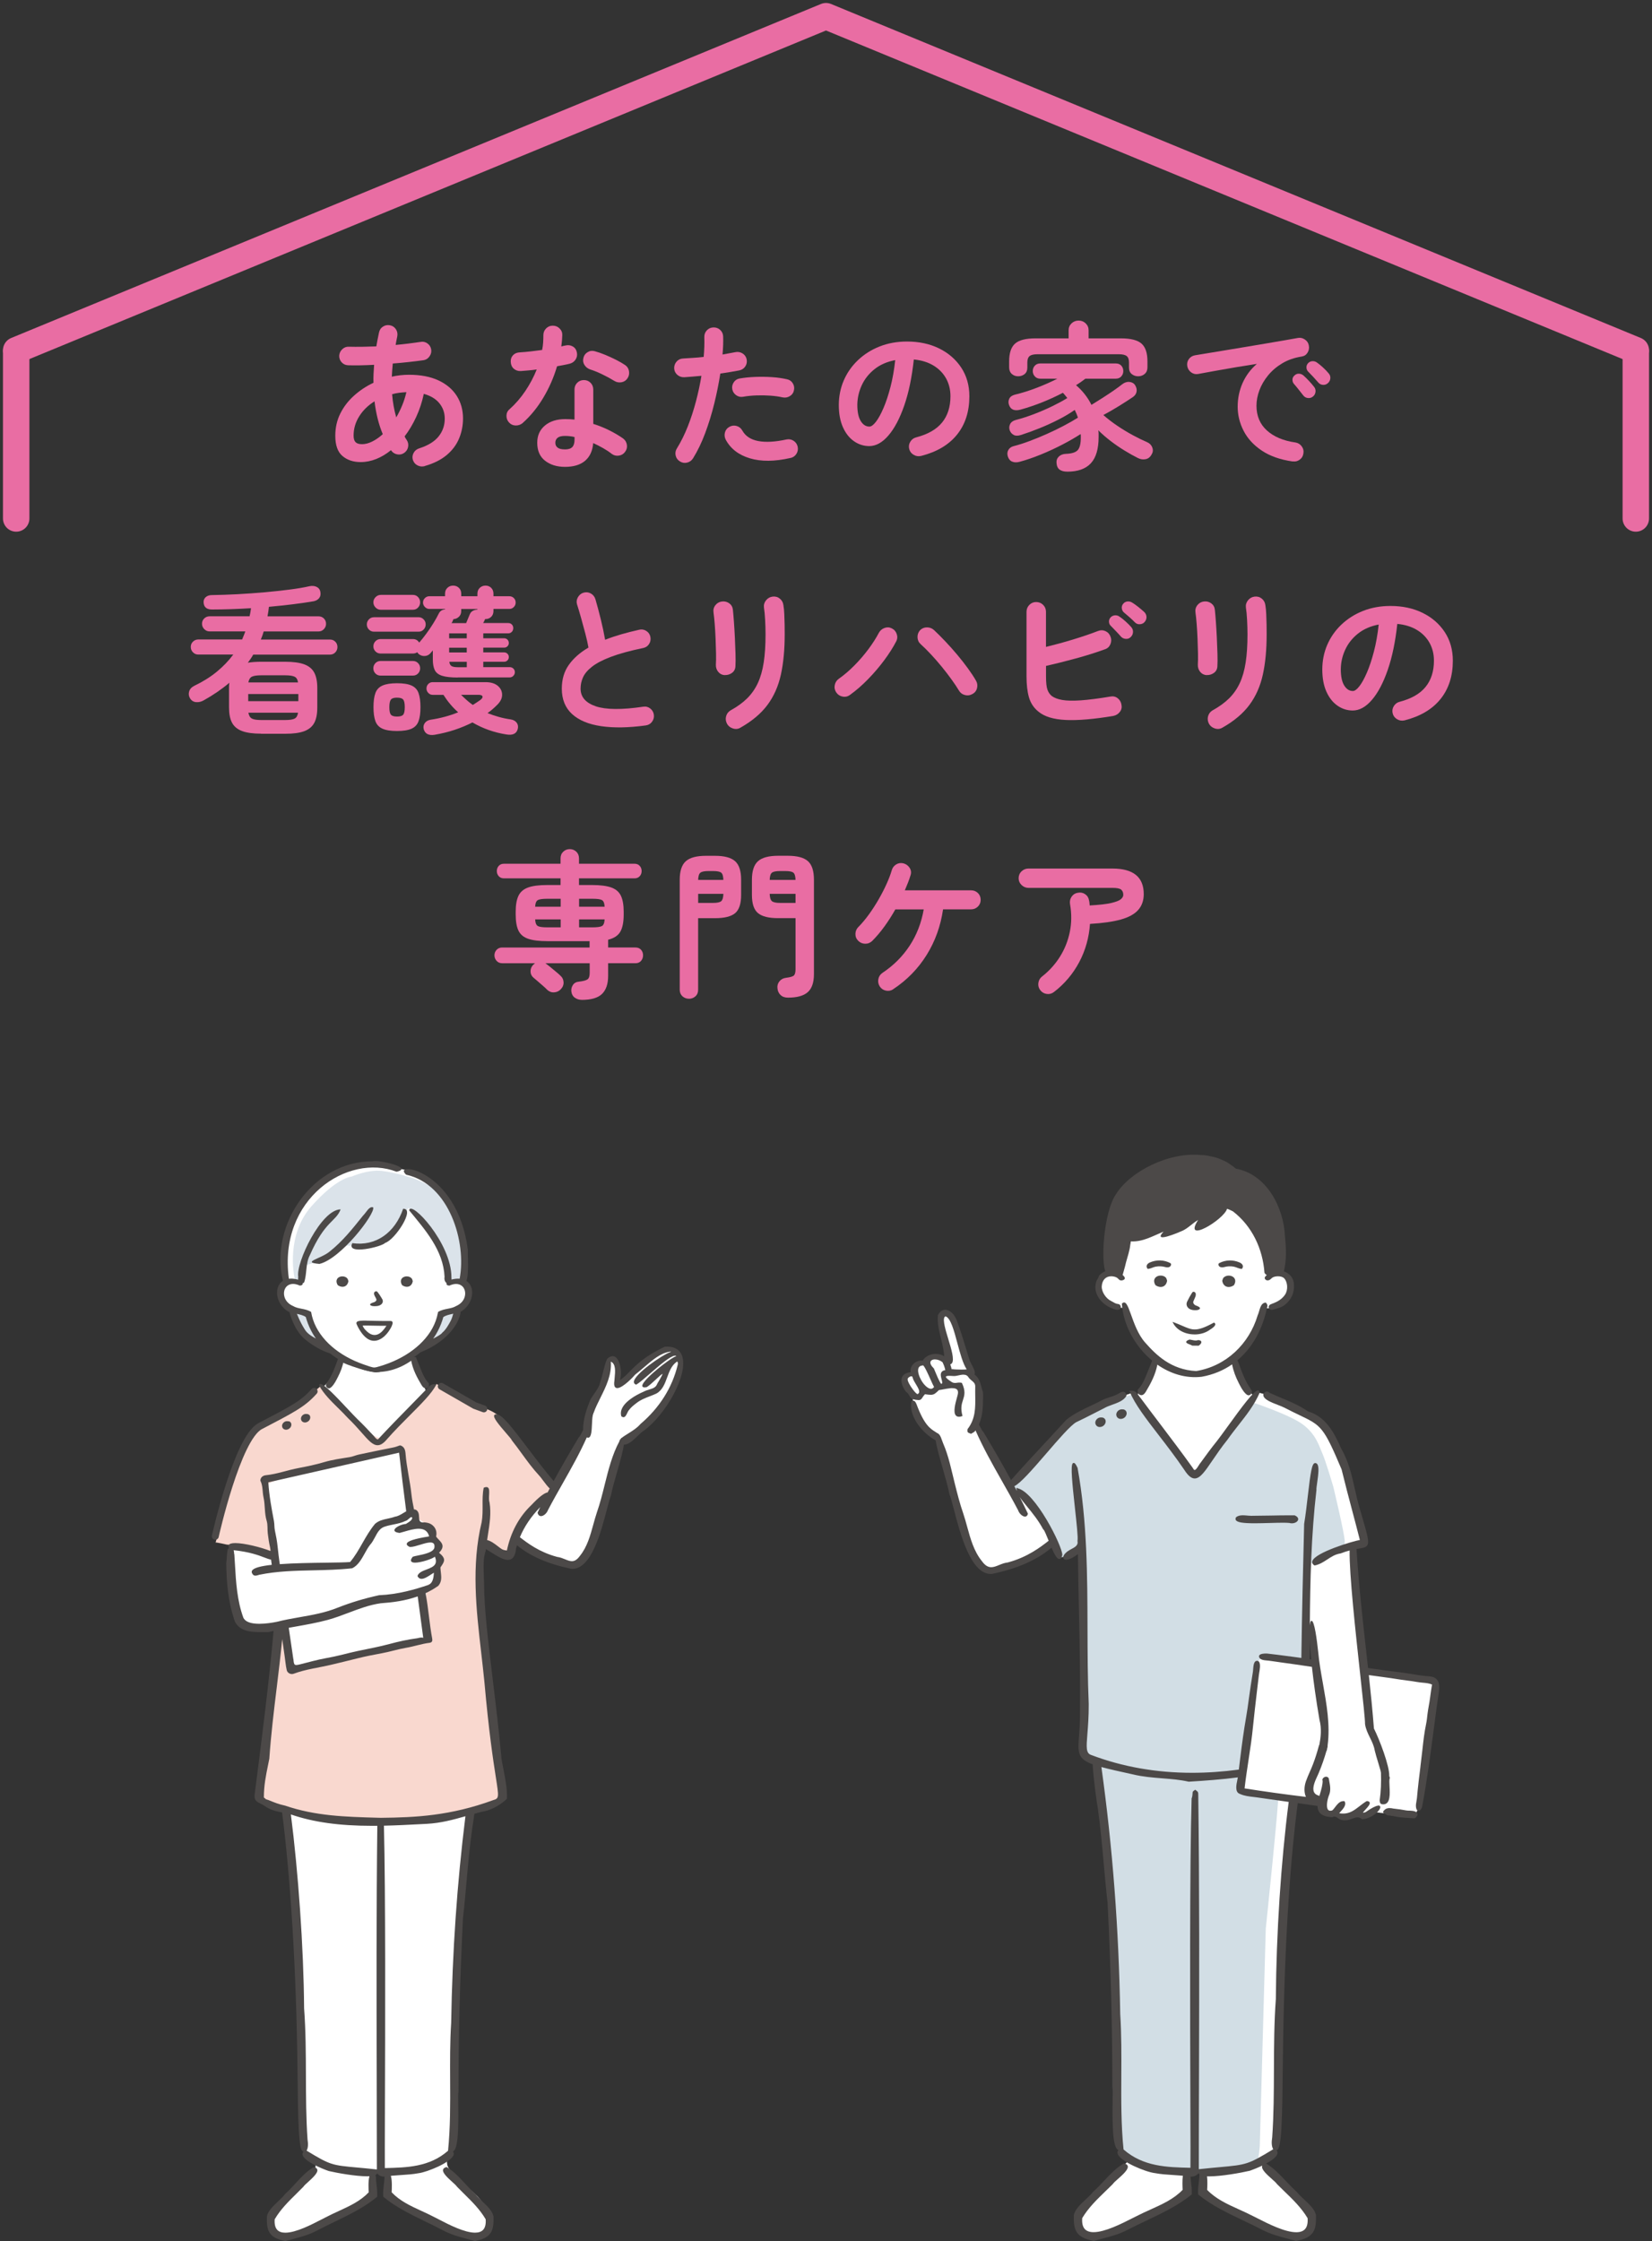<?xml version="1.0" encoding="UTF-8"?>
<svg id="_レイヤー_2" data-name="レイヤー_2" xmlns="http://www.w3.org/2000/svg" xmlns:xlink="http://www.w3.org/1999/xlink" viewBox="0 0 500 678">
  <rect x="0" y="0" width="500" height="678" fill="#333333" stroke="none"/>
  <defs>
    <style>
      .cls-1 {
        fill: #f9d8cf;
      }

      .cls-2 {
        fill: #fff;
      }

      .cls-3, .cls-4, .cls-5 {
        fill: none;
      }

      .cls-6 {
        clip-path: url(#clippath-1);
      }

      .cls-7 {
        fill: #e96da3;
      }

      .cls-4 {
        stroke: #4c4948;
        stroke-width: 2.09px;
      }

      .cls-4, .cls-5 {
        stroke-linecap: round;
        stroke-linejoin: round;
      }

      .cls-8 {
        clip-path: url(#clippath-2);
      }

      .cls-9 {
        fill: #4c4948;
      }

      .cls-10 {
        fill: #d2dee5;
      }

      .cls-11 {
        clip-path: url(#clippath);
      }

      .cls-5 {
        stroke: #e96da3;
        stroke-width: 8px;
      }

      .cls-12 {
        fill: #dbe3ea;
      }
    </style>
    <clipPath id="clippath">
      <rect class="cls-3" width="500" height="306"/>
    </clipPath>
    <clipPath id="clippath-1">
      <rect class="cls-3" x="270" y="338" width="170" height="340"/>
    </clipPath>
    <clipPath id="clippath-2">
      <rect class="cls-3" x="60" y="338" width="148" height="340"/>
    </clipPath>
  </defs>
  <g id="contents">
    <g>
      <g class="cls-11">
        <g>
          <path class="cls-7" d="M128.61,141.01c-.77.22-1.5.16-2.21-.19-.71-.35-1.18-.91-1.44-1.68-.22-.74-.14-1.45.24-2.14.38-.69.96-1.14,1.73-1.37,2.66-.86,4.6-2.06,5.83-3.6,1.23-1.54,1.85-3.33,1.85-5.38,0-1.76-.54-3.3-1.61-4.63-1.07-1.33-2.65-2.28-4.73-2.86-.51,2.43-1.27,4.74-2.28,6.94-1.01,2.19-2.18,4.17-3.53,5.93.19.42.4.77.62,1.06.45.67.59,1.39.43,2.16s-.58,1.38-1.25,1.82c-.64.42-1.34.54-2.11.38-.77-.16-1.38-.58-1.82-1.25-1.41,1.15-2.89,2.04-4.44,2.66-1.55.62-3.13.94-4.73.94-2.24,0-4.08-.62-5.52-1.85-1.44-1.23-2.16-3.27-2.16-6.12,0-2.43.5-4.66,1.51-6.7,1.01-2.03,2.39-3.84,4.15-5.42,1.76-1.58,3.73-2.89,5.9-3.91-.03-.9-.03-1.79.02-2.69.05-.9.1-1.81.17-2.74-2.91.16-5.54.21-7.87.14-.8-.03-1.46-.34-1.97-.91-.51-.58-.75-1.25-.72-2.02.06-.77.38-1.42.94-1.94.56-.53,1.22-.78,1.99-.74,1.22.03,2.54.04,3.96.02,1.42-.02,2.87-.06,4.34-.12.13-.7.26-1.4.38-2.09.13-.69.27-1.38.43-2.09.16-.8.57-1.41,1.22-1.82.66-.42,1.37-.54,2.14-.38.77.16,1.36.57,1.78,1.22.42.66.54,1.38.38,2.18-.1.42-.18.84-.26,1.27-.08.43-.15.86-.22,1.27,1.38-.13,2.7-.27,3.96-.43,1.26-.16,2.44-.32,3.53-.48.77-.16,1.47-.02,2.11.43.64.45,1.02,1.06,1.15,1.82.13.74-.03,1.43-.48,2.09-.45.66-1.04,1.05-1.78,1.18-1.38.19-2.86.38-4.44.55-1.58.18-3.22.33-4.92.46-.13,1.34-.22,2.67-.29,3.98,1.7-.38,3.42-.58,5.18-.58,3.52,0,6.5.57,8.93,1.7,2.43,1.14,4.28,2.7,5.54,4.68,1.26,1.98,1.9,4.26,1.9,6.82,0,2.14-.4,4.18-1.2,6.1-.8,1.92-2.06,3.59-3.77,5.02-1.71,1.42-3.91,2.52-6.6,3.29ZM109.51,134.39c1.02,0,2.08-.27,3.17-.82,1.09-.54,2.14-1.28,3.17-2.21-1.22-2.91-2.05-6.22-2.5-9.94-1.95,1.22-3.5,2.73-4.63,4.54-1.14,1.81-1.7,3.75-1.7,5.83,0,.93.2,1.59.6,1.99.4.4,1.03.6,1.9.6ZM119.93,126.28c.67-1.15,1.27-2.37,1.8-3.65.53-1.28.95-2.61,1.27-3.98-.74.03-1.47.1-2.21.19s-1.44.24-2.11.43c.1,1.25.25,2.45.46,3.6.21,1.15.47,2.29.79,3.41Z"/>
          <path class="cls-7" d="M158.23,127.96c-.61.51-1.3.77-2.09.77s-1.45-.27-1.99-.82c-.58-.58-.86-1.27-.86-2.09s.3-1.48.91-1.99c1.82-1.63,3.43-3.49,4.82-5.57,1.39-2.08,2.54-4.24,3.43-6.48-.86.13-1.71.22-2.52.29-.82.06-1.59.13-2.33.19-.83.03-1.54-.21-2.11-.72-.58-.51-.88-1.22-.91-2.11-.03-.8.21-1.46.72-1.99s1.22-.81,2.11-.84c1.02-.06,2.1-.16,3.24-.29,1.14-.13,2.28-.27,3.43-.43.16-.74.26-1.49.31-2.26.05-.77.07-1.5.07-2.21,0-.8.27-1.48.82-2.04.54-.56,1.21-.84,2.02-.84s1.49.28,2.06.84c.58.56.85,1.24.82,2.04-.03,1.09-.13,2.22-.29,3.41.22-.06.44-.12.65-.17.21-.05.41-.09.6-.12.8-.19,1.54-.1,2.21.29.67.38,1.09.99,1.25,1.82.16.8.02,1.52-.41,2.16-.43.64-1.03,1.06-1.8,1.25-.51.13-1.1.26-1.75.38-.66.13-1.34.26-2.04.38-.99,3.36-2.38,6.53-4.15,9.5-1.78,2.98-3.85,5.52-6.22,7.63ZM171,141.25c-2.43,0-4.44-.62-6.02-1.85-1.58-1.23-2.38-3.05-2.38-5.45,0-2.18.78-3.91,2.33-5.21,1.55-1.3,3.61-1.94,6.17-1.94.96,0,1.89.05,2.78.14v-9.07c0-.83.27-1.52.82-2.06.54-.54,1.21-.82,2.02-.82s1.47.27,2.02.82c.54.54.82,1.23.82,2.06v10.37c1.73.54,3.37,1.21,4.92,1.99,1.55.78,2.92,1.59,4.1,2.42.64.48,1.02,1.11,1.15,1.9.13.78-.05,1.5-.53,2.14-.45.64-1.06,1.02-1.85,1.15-.78.13-1.5-.03-2.14-.48-.77-.61-1.64-1.19-2.62-1.75-.98-.56-1.99-1.08-3.05-1.56-.19,2.34-1.01,4.12-2.45,5.35-1.44,1.23-3.47,1.85-6.1,1.85ZM170.96,135.97c1.06,0,1.81-.24,2.26-.72.45-.48.67-1.22.67-2.21v-.82c-.51-.13-1.02-.22-1.51-.26-.5-.05-.97-.07-1.42-.07-.99,0-1.72.18-2.18.55-.46.37-.7.87-.7,1.51s.22,1.1.67,1.46c.45.37,1.18.55,2.21.55ZM185.93,115.24c-1.02-.64-2.23-1.3-3.62-1.97s-2.62-1.17-3.67-1.49c-.74-.26-1.31-.7-1.73-1.34-.42-.64-.53-1.34-.34-2.11.16-.77.58-1.36,1.27-1.78.69-.42,1.42-.51,2.18-.29.96.26,2.02.62,3.17,1.1,1.15.48,2.26.99,3.34,1.54,1.07.54,1.96,1.06,2.66,1.54.64.42,1.03,1.02,1.18,1.82.14.8,0,1.54-.46,2.21-.42.64-1.02,1.03-1.8,1.18-.79.14-1.51,0-2.18-.41Z"/>
          <path class="cls-7" d="M205.82,139.62c-.7-.42-1.14-1.01-1.32-1.78-.18-.77-.06-1.49.36-2.16,1.25-2.02,2.35-4.24,3.31-6.67.96-2.43,1.78-4.96,2.47-7.58.69-2.62,1.24-5.2,1.66-7.73-.93.1-1.83.18-2.71.24-.88.06-1.7.13-2.47.19-.8.03-1.5-.2-2.09-.7-.59-.5-.92-1.14-.98-1.94-.03-.8.21-1.5.72-2.09.51-.59,1.17-.9,1.97-.94.93-.06,1.93-.13,3-.19,1.07-.06,2.15-.16,3.24-.29.1-1.09.16-2.13.19-3.12.03-.99.03-1.94,0-2.83-.03-.8.22-1.49.74-2.06.53-.58,1.19-.88,1.99-.91.8-.03,1.49.22,2.06.74.58.53.88,1.19.91,1.99.03.8.03,1.66,0,2.57-.03.91-.1,1.88-.19,2.9,1.44-.26,2.74-.5,3.89-.72.77-.16,1.49-.03,2.16.38.67.42,1.09,1.01,1.25,1.78.16.8.02,1.52-.41,2.16-.43.64-1.03,1.04-1.8,1.2-.8.16-1.69.32-2.66.48-.98.16-2.01.32-3.1.48-.45,2.91-1.06,5.93-1.82,9.05-.77,3.12-1.69,6.11-2.76,8.98-1.07,2.86-2.3,5.4-3.67,7.61-.42.67-1.01,1.1-1.78,1.3-.77.19-1.49.08-2.16-.34ZM239.22,138.56c-4.77,1.09-8.86,1.12-12.26.1-3.41-1.02-5.85-2.91-7.32-5.66-.35-.7-.42-1.43-.22-2.18.21-.75.66-1.32,1.37-1.7.7-.38,1.43-.46,2.18-.24.75.22,1.32.69,1.71,1.39.96,1.7,2.57,2.75,4.85,3.17,2.27.42,5.1.26,8.5-.48.8-.16,1.53-.02,2.18.41s1.06,1.03,1.22,1.8c.16.8.02,1.53-.41,2.18-.43.66-1.03,1.06-1.8,1.22ZM236.87,120.23c-1.09-.26-2.33-.43-3.72-.53-1.39-.1-2.8-.12-4.22-.07-1.42.05-2.76.18-4.01.41-.77.13-1.46-.02-2.09-.46s-1.02-1.02-1.18-1.75c-.16-.77-.02-1.48.41-2.14.43-.66,1.03-1.05,1.8-1.18,1.5-.26,3.1-.42,4.78-.48,1.68-.06,3.35-.04,5.02.07,1.66.11,3.18.33,4.56.65.77.16,1.35.58,1.75,1.25s.5,1.39.31,2.16c-.16.74-.58,1.3-1.25,1.7-.67.4-1.39.52-2.16.36Z"/>
          <path class="cls-7" d="M278.78,137.94c-.8.19-1.55.08-2.26-.34-.71-.42-1.15-1.01-1.34-1.78-.19-.77-.08-1.5.34-2.18.42-.69,1.01-1.13,1.78-1.32,3.55-.93,6.17-2.43,7.85-4.51,1.68-2.08,2.52-4.72,2.52-7.92,0-2.02-.45-3.82-1.34-5.42-.9-1.6-2.17-2.9-3.82-3.89-1.65-.99-3.62-1.6-5.93-1.82-.58,5.38-1.54,10.02-2.9,13.94s-2.96,6.94-4.8,9.07c-1.84,2.13-3.77,3.19-5.78,3.19-1.7,0-3.25-.5-4.66-1.49-1.41-.99-2.52-2.42-3.34-4.27-.82-1.86-1.22-4.08-1.22-6.67s.5-5.14,1.51-7.46c1.01-2.32,2.44-4.36,4.3-6.12,1.86-1.76,4.04-3.14,6.55-4.13,2.51-.99,5.27-1.49,8.28-1.49,3.65,0,6.89.7,9.72,2.09s5.06,3.33,6.7,5.81c1.63,2.48,2.45,5.37,2.45,8.66,0,4.64-1.24,8.5-3.72,11.59-2.48,3.09-6.1,5.24-10.87,6.46ZM263.13,129.06c.58,0,1.24-.49,1.99-1.46s1.51-2.36,2.28-4.15c.77-1.79,1.47-3.91,2.11-6.36.64-2.45,1.12-5.16,1.44-8.14-2.5.48-4.59,1.4-6.29,2.76-1.7,1.36-2.98,2.98-3.84,4.85s-1.31,3.83-1.34,5.88c0,2.18.34,3.82,1.03,4.94.69,1.12,1.56,1.68,2.62,1.68Z"/>
          <path class="cls-7" d="M322.99,142.69c-.96,0-1.72-.2-2.28-.6-.56-.4-.87-1.08-.94-2.04-.06-.77.17-1.41.7-1.92.53-.51,1.24-.78,2.14-.82,1.79-.06,2.99-.45,3.6-1.15.61-.7.91-1.97.91-3.79v-.55c0-.18-.02-.34-.05-.5-1.57,1.02-3.4,2.08-5.5,3.17-2.1,1.09-4.27,2.1-6.53,3.02s-4.41,1.66-6.46,2.21c-.83.22-1.57.21-2.21-.05-.64-.26-1.09-.78-1.34-1.58-.22-.74-.17-1.39.17-1.97.34-.58.87-.96,1.61-1.15,1.5-.38,3.11-.9,4.82-1.54,1.71-.64,3.45-1.35,5.21-2.14,1.76-.78,3.45-1.6,5.06-2.45,1.62-.85,3.06-1.67,4.34-2.47-.13-.42-.27-.82-.43-1.2-.16-.38-.34-.77-.53-1.15-1.41.99-3.03,1.96-4.87,2.9-1.84.94-3.75,1.82-5.74,2.62-1.98.8-3.87,1.49-5.66,2.06-.9.29-1.62.29-2.18,0-.56-.29-.97-.75-1.22-1.39-.22-.64-.19-1.26.1-1.87.29-.61.83-1.02,1.63-1.25,1.86-.48,3.74-1.09,5.66-1.82,1.92-.74,3.75-1.53,5.5-2.38,1.74-.85,3.26-1.67,4.54-2.47-.22-.26-.44-.52-.65-.79-.21-.27-.44-.54-.7-.79-1.95,1.02-4,1.97-6.14,2.83-2.14.86-4.37,1.62-6.67,2.26-1.79.48-2.95.03-3.46-1.34-.26-.67-.25-1.31.03-1.92.27-.61.82-1.02,1.66-1.25,2.24-.54,4.46-1.24,6.67-2.09,2.21-.85,4.29-1.77,6.24-2.76h-5.14c-.71,0-1.26-.23-1.68-.7-.42-.46-.62-1-.62-1.61,0-.64.21-1.18.62-1.63.42-.45.97-.67,1.68-.67h22.8c.74,0,1.3.22,1.7.67.4.45.6.99.6,1.63s-.2,1.14-.6,1.61c-.4.46-.97.7-1.7.7h-9.17c-.9.7-1.84,1.36-2.83,1.97,1.98,1.7,3.54,3.68,4.66,5.95,1.06-.64,2.17-1.34,3.34-2.09,1.17-.75,2.29-1.5,3.36-2.23,1.07-.74,1.94-1.38,2.62-1.92.7-.54,1.43-.78,2.18-.7.75.08,1.3.38,1.66.89.45.7.62,1.38.5,2.04-.11.66-.49,1.21-1.13,1.66-1.19.8-2.58,1.7-4.18,2.69-1.6.99-3.18,1.9-4.75,2.74,1.28,1.12,2.69,2.2,4.22,3.24,1.54,1.04,3.09,1.98,4.66,2.83,1.57.85,3.02,1.56,4.37,2.14.74.32,1.25.83,1.54,1.54.29.7.26,1.38-.1,2.02-.45.9-1.07,1.42-1.87,1.58-.8.16-1.58.05-2.35-.34-1.22-.61-2.54-1.34-3.96-2.21-1.42-.86-2.83-1.82-4.22-2.88-1.39-1.06-2.66-2.16-3.82-3.31.06.32.1.65.1.98v1.03c0,3.62-.78,6.27-2.35,7.97-1.57,1.7-3.95,2.54-7.15,2.54ZM308.16,113.84c-.77,0-1.42-.24-1.94-.72-.53-.48-.79-1.14-.79-1.97v-1.82c0-2.53.6-4.32,1.8-5.38,1.2-1.06,3.26-1.58,6.17-1.58h10.03v-2.45c0-.83.3-1.53.89-2.09.59-.56,1.3-.84,2.14-.84s1.54.28,2.13.84c.59.56.89,1.26.89,2.09v2.45h9.79c2.94,0,5.02.53,6.22,1.58,1.2,1.06,1.8,2.85,1.8,5.38v1.82c0,.83-.27,1.49-.82,1.97-.54.48-1.2.72-1.97.72s-1.42-.22-1.97-.67c-.54-.45-.82-1.09-.82-1.92v-1.58c0-.9-.22-1.54-.67-1.92-.45-.38-1.27-.58-2.45-.58h-24.53c-1.18,0-2,.19-2.45.58-.45.38-.67,1.02-.67,1.92v1.58c0,.83-.27,1.47-.82,1.92-.54.45-1.2.67-1.97.67Z"/>
          <path class="cls-7" d="M391.26,139.62c-3.78-.54-6.9-1.64-9.36-3.29-2.46-1.65-4.3-3.64-5.5-5.98-1.2-2.34-1.8-4.77-1.8-7.3s.5-4.95,1.49-7.18c.99-2.22,2.43-4.15,4.32-5.78-1.92.29-3.97.62-6.14.98-2.18.37-4.28.74-6.31,1.1-2.03.37-3.82.7-5.35.98-.8.13-1.51-.05-2.14-.53-.62-.48-1-1.1-1.13-1.87-.13-.8.04-1.51.5-2.14.46-.62,1.1-1,1.9-1.13,1.02-.16,2.33-.38,3.94-.65,1.6-.27,3.39-.57,5.38-.89s4.02-.66,6.1-1.01c2.08-.35,4.12-.7,6.12-1.03,2-.34,3.83-.65,5.5-.94,1.66-.29,3.02-.53,4.08-.72.74-.13,1.43.03,2.09.48.66.45,1.05,1.04,1.18,1.78.16.77.04,1.49-.36,2.16-.4.67-.98,1.07-1.75,1.2-2.24.35-4.21,1.03-5.9,2.04-1.7,1.01-3.13,2.22-4.3,3.65-1.17,1.42-2.05,2.93-2.64,4.51-.59,1.58-.89,3.14-.89,4.68,0,3.1,1.06,5.61,3.17,7.51,2.11,1.9,4.99,3.11,8.64,3.62.77.13,1.39.51,1.87,1.15.48.64.66,1.34.53,2.11-.1.8-.46,1.44-1.1,1.92-.64.48-1.34.66-2.11.53ZM397.35,119.99c-.42.35-.92.5-1.51.43-.59-.06-1.06-.34-1.42-.82-.35-.45-.8-1.02-1.34-1.7-.54-.69-1.04-1.29-1.49-1.8-.29-.35-.42-.78-.41-1.27.02-.5.23-.92.65-1.27.38-.35.82-.52,1.32-.5.5.02.95.2,1.37.55.48.42,1.03.96,1.66,1.63.62.67,1.14,1.28,1.56,1.82.35.45.49.96.41,1.54-.08.58-.34,1.04-.79,1.39ZM401.96,115.86c-.42.42-.92.61-1.51.58-.59-.03-1.08-.27-1.46-.72-.38-.45-.87-.99-1.46-1.63-.59-.64-1.13-1.2-1.61-1.68-.32-.32-.49-.74-.5-1.25-.02-.51.17-.96.55-1.34.35-.35.78-.54,1.3-.55.51-.02.97.14,1.39.46.51.35,1.1.84,1.78,1.46s1.23,1.21,1.68,1.75c.38.42.56.9.53,1.46-.03.56-.26,1.05-.67,1.46Z"/>
          <path class="cls-7" d="M79.06,221.97c-2.43,0-4.36-.26-5.78-.79-1.42-.53-2.44-1.37-3.05-2.52-.61-1.15-.91-2.69-.91-4.61v-5.95c0-.26,0-.52.02-.79.02-.27.04-.52.07-.74-2.3,1.95-4.9,3.73-7.78,5.33-.74.42-1.49.59-2.26.53-.77-.06-1.38-.43-1.82-1.1-.42-.67-.52-1.38-.31-2.11.21-.74.73-1.31,1.56-1.73,2.66-1.28,4.94-2.71,6.86-4.3s3.57-3.3,4.94-5.16h-10.61c-.61,0-1.14-.22-1.58-.67-.45-.45-.67-.99-.67-1.63s.22-1.18.67-1.61c.45-.43.98-.65,1.58-.65h13.29c.16-.42.33-.82.5-1.22.17-.4.33-.81.46-1.22h-10.8c-.64,0-1.18-.23-1.63-.7-.45-.46-.67-1-.67-1.61,0-.64.22-1.18.67-1.61.45-.43.99-.65,1.63-.65h12.1c.19-.83.34-1.65.43-2.45-2.05.13-4.06.22-6.02.29-1.97.06-3.83.1-5.59.1-1.76.06-2.67-.66-2.74-2.16-.03-.64.18-1.17.65-1.58.46-.42,1.1-.62,1.9-.62,2.37-.03,4.91-.12,7.63-.26s5.44-.34,8.16-.58c2.72-.24,5.27-.51,7.66-.82,2.38-.3,4.41-.65,6.07-1.03.83-.16,1.55-.09,2.16.22.61.3.98.78,1.1,1.42.16.8.05,1.45-.34,1.94-.38.5-.94.82-1.68.98-1.86.32-3.95.62-6.29.91-2.34.29-4.75.54-7.25.77-.1.96-.24,1.92-.43,2.88h15.46c.64,0,1.18.22,1.61.65.43.43.65.97.65,1.61s-.22,1.14-.65,1.61c-.43.46-.97.7-1.61.7h-16.61c-.22.8-.51,1.62-.87,2.45h20.93c.64,0,1.18.22,1.61.65.43.43.65.97.65,1.61s-.22,1.18-.65,1.63c-.43.45-.97.67-1.61.67h-23.23c-.22.42-.48.83-.77,1.25-.29.42-.58.82-.86,1.2,1.15-.19,2.5-.29,4.03-.29h7.25c2.46,0,4.4.26,5.81.79,1.41.53,2.42,1.37,3.02,2.52.61,1.15.91,2.69.91,4.61v5.95c0,1.92-.3,3.46-.91,4.61-.61,1.15-1.62,1.99-3.02,2.52-1.41.53-3.34.79-5.81.79h-7.25ZM75.13,212.13h15.17v-2.16h-15.17v2.16ZM75.18,206.47h15.02c-.13-.9-.48-1.48-1.06-1.75-.58-.27-1.52-.41-2.83-.41h-7.25c-1.31,0-2.25.14-2.81.41-.56.27-.92.86-1.08,1.75ZM79.06,217.84h7.25c1.34,0,2.3-.14,2.86-.43.56-.29.9-.88,1.03-1.78h-15.02c.16.9.52,1.49,1.08,1.78.56.29,1.5.43,2.81.43Z"/>
          <path class="cls-7" d="M113.19,191.11c-.61,0-1.12-.22-1.54-.65-.42-.43-.62-.95-.62-1.56,0-.58.21-1.08.62-1.51.42-.43.93-.65,1.54-.65h13.54c.58,0,1.07.22,1.49.65.42.43.62.94.62,1.51,0,.61-.21,1.13-.62,1.56s-.91.65-1.49.65h-13.54ZM138.54,204.98c-2.08,0-3.66-.18-4.75-.53-1.09-.35-1.82-.93-2.21-1.73-.38-.8-.58-1.86-.58-3.17v-2.78c-.13.16-.25.3-.36.43-.11.13-.23.27-.36.43-.45.51-1.01.79-1.68.84s-1.28-.14-1.82-.55c-.22-.19-.38-.38-.48-.58-.42.26-.85.38-1.29.38h-9.84c-.61,0-1.12-.22-1.54-.65s-.62-.94-.62-1.51c0-.61.21-1.13.62-1.56.42-.43.93-.65,1.54-.65h9.84c.8,0,1.42.35,1.87,1.06.7-.8,1.43-1.71,2.18-2.74.75-1.02,1.46-2.06,2.11-3.12.65-1.06,1.19-2.02,1.61-2.88.38-.8,1.02-1.23,1.92-1.3v-.14h-4.75c-.51,0-.96-.19-1.34-.58-.38-.38-.58-.83-.58-1.34,0-.54.19-1,.58-1.37.38-.37.83-.55,1.34-.55h4.75v-.77c0-.74.24-1.33.72-1.78.48-.45,1.05-.67,1.73-.67s1.25.22,1.73.67c.48.45.72,1.04.72,1.78v.77h4.9v-.77c0-.74.24-1.33.72-1.78.48-.45,1.06-.67,1.73-.67s1.24.22,1.7.67c.46.45.7,1.04.7,1.78v.77h4.8c.54,0,1,.18,1.37.55.37.37.55.82.55,1.37,0,.51-.18.96-.55,1.34-.37.38-.82.58-1.37.58h-4.8v.62c0,.74-.23,1.33-.7,1.78-.46.45-1.03.67-1.7.67h-.14s-.03.11-.1.24c-.03.13-.1.27-.19.43-.1.16-.19.34-.29.53h7.58c.45,0,.82.14,1.1.43.29.29.43.66.43,1.1s-.14.82-.43,1.13c-.29.3-.66.46-1.1.46h-7.54v1.49h6.34c.38,0,.71.14.98.41.27.27.41.62.41,1.03,0,.38-.14.71-.41.98-.27.27-.6.41-.98.41h-6.34v1.44h6.34c.38,0,.71.14.98.41.27.27.41.6.41.98,0,.42-.14.76-.41,1.03-.27.27-.6.41-.98.41h-6.34v1.63h7.97c.45,0,.82.14,1.13.43.3.29.46.66.46,1.1,0,.42-.15.78-.46,1.1-.3.32-.68.48-1.13.48h-15.7ZM115.26,184.48c-.61,0-1.14-.22-1.58-.67-.45-.45-.67-.98-.67-1.58s.22-1.14.67-1.58c.45-.45.97-.67,1.58-.67h9.7c.64,0,1.17.22,1.58.67.42.45.62.98.62,1.58s-.21,1.14-.62,1.58c-.42.45-.94.67-1.58.67h-9.7ZM115.16,204.4c-.61,0-1.12-.22-1.54-.65-.42-.43-.62-.95-.62-1.56s.21-1.13.62-1.56c.42-.43.93-.65,1.54-.65h9.84c.61,0,1.12.22,1.54.65.42.43.62.95.62,1.56s-.21,1.13-.62,1.56c-.42.43-.93.65-1.54.65h-9.84ZM120.15,221.16c-1.89,0-3.35-.23-4.39-.7-1.04-.46-1.75-1.22-2.14-2.28-.38-1.06-.58-2.46-.58-4.22s.19-3.22.58-4.27c.38-1.06,1.1-1.82,2.14-2.28,1.04-.46,2.5-.7,4.39-.7s3.39.23,4.42.7c1.02.46,1.73,1.22,2.11,2.28.38,1.06.58,2.48.58,4.27s-.19,3.17-.58,4.22c-.38,1.06-1.09,1.82-2.11,2.28-1.02.46-2.5.7-4.42.7ZM120.15,216.79c.96,0,1.59-.19,1.9-.58.3-.38.46-1.14.46-2.26s-.15-1.88-.46-2.28c-.3-.4-.94-.6-1.9-.6s-1.54.2-1.85.6c-.3.4-.46,1.16-.46,2.28s.15,1.87.46,2.26c.3.38.92.58,1.85.58ZM131.48,222.31c-.8.13-1.48.06-2.04-.19-.56-.26-.95-.74-1.18-1.44-.19-.74-.09-1.38.31-1.92.4-.54.98-.88,1.75-1.01,1.5-.22,2.96-.53,4.37-.91,1.41-.38,2.74-.83,3.98-1.34-1.7-1.5-3.18-3.26-4.46-5.28h-3.26c-.51,0-.95-.19-1.32-.58-.37-.38-.55-.83-.55-1.34,0-.54.18-1,.55-1.37.37-.37.81-.55,1.32-.55h15.98c1.6,0,2.84.37,3.72,1.1.88.74,1.32,1.65,1.32,2.74s-.54,2.14-1.63,3.17c-.42.42-.86.82-1.32,1.22-.46.4-.95.78-1.46,1.13,1.02.42,2.13.79,3.31,1.13s2.43.6,3.74.79c.77.13,1.35.45,1.75.96.4.51.52,1.14.36,1.87-.35,1.44-1.47,2.02-3.36,1.73-3.74-.58-7.2-1.79-10.37-3.65-1.63.83-3.4,1.57-5.3,2.21-1.9.64-3.98,1.15-6.22,1.54ZM135.94,193.12h5.33v-1.49h-5.33v1.49ZM135.94,197.4h5.33v-1.44h-5.33v1.44ZM138.54,201.86h2.74v-1.63h-5.28c.06.61.28,1.03.65,1.27.37.24,1,.36,1.9.36ZM136.66,188.52h4.42l1.1-2.64c.19-.48.5-.84.94-1.08.43-.24.89-.36,1.37-.36v-.19h-4.9v.62c0,.7-.23,1.28-.7,1.73-.46.45-1.02.69-1.66.72-.06.19-.13.35-.19.48-.03.13-.09.25-.17.36-.08.11-.15.23-.21.36ZM143.1,213.28c.42-.26.82-.51,1.2-.77.38-.26.74-.5,1.06-.72.54-.42.77-.78.67-1.1-.1-.32-.51-.48-1.25-.48h-5.23c.54.54,1.11,1.08,1.71,1.61.59.53,1.21,1.02,1.85,1.46Z"/>
          <path class="cls-7" d="M195.39,219.48c-5.15.7-9.63.78-13.44.22-3.81-.56-6.74-1.78-8.81-3.67-2.06-1.89-3.1-4.45-3.1-7.68,0-2.82.71-5.22,2.14-7.22,1.42-2,3.4-3.74,5.93-5.21-.22-1.25-.54-2.67-.96-4.27-.42-1.6-.85-3.19-1.3-4.78s-.85-2.92-1.2-4.01c-.22-.74-.14-1.46.26-2.16.4-.7.97-1.17,1.71-1.39.8-.22,1.54-.14,2.23.26.69.4,1.14.98,1.37,1.75.54,1.86,1.08,3.86,1.61,6.02.53,2.16.97,4.23,1.32,6.22,1.54-.61,3.17-1.16,4.9-1.66,1.73-.5,3.52-.95,5.38-1.37.77-.19,1.49-.08,2.16.34.67.42,1.09,1.01,1.25,1.78.16.8.03,1.53-.38,2.18-.42.66-1.01,1.06-1.78,1.22-4,.83-7.25,1.72-9.74,2.66-2.5.94-4.41,1.94-5.74,2.98-1.33,1.04-2.24,2.11-2.74,3.22-.5,1.1-.74,2.25-.74,3.43,0,2.53,1.54,4.31,4.61,5.35,3.07,1.04,7.86,1.08,14.35.12.8-.13,1.51.06,2.14.55.62.5.98,1.13,1.08,1.9.1.8-.1,1.51-.58,2.14s-1.12.98-1.92,1.08Z"/>
          <path class="cls-7" d="M219.31,204.26c-.8-.06-1.45-.4-1.94-1.01-.5-.61-.73-1.34-.7-2.21.06-.83.08-1.94.05-3.34-.03-1.39-.08-2.86-.14-4.42-.06-1.55-.15-3.04-.26-4.46-.11-1.42-.23-2.58-.36-3.48-.13-.86.06-1.62.58-2.26.51-.64,1.17-1.01,1.97-1.1.83-.1,1.57.09,2.21.55.64.46,1.01,1.11,1.1,1.94.1.9.2,2.1.31,3.62.11,1.52.21,3.13.29,4.82.08,1.7.14,3.32.19,4.87.05,1.55.04,2.81-.02,3.77-.03.86-.38,1.54-1.03,2.02s-1.4.7-2.23.67ZM224.11,220.15c-.7.42-1.46.5-2.28.24-.82-.26-1.42-.74-1.8-1.44-.38-.74-.47-1.49-.26-2.26.21-.77.66-1.36,1.37-1.78,1.98-1.09,3.65-2.3,4.99-3.62,1.34-1.33,2.42-2.87,3.24-4.63.82-1.76,1.41-3.84,1.78-6.24s.55-5.23.55-8.5c0-1.34-.04-2.78-.12-4.32-.08-1.54-.2-2.8-.36-3.79-.1-.83.12-1.57.65-2.21.53-.64,1.19-1.01,1.99-1.1.83-.1,1.56.11,2.18.62.62.51.98,1.18,1.08,2.02.13.77.22,1.69.26,2.76.05,1.07.08,2.14.1,3.19.02,1.06.02,2,.02,2.83,0,4.61-.38,8.66-1.15,12.17-.77,3.5-2.12,6.56-4.06,9.17-1.94,2.61-4.67,4.9-8.18,6.89Z"/>
          <path class="cls-7" d="M257.31,210.21c-.67.51-1.42.7-2.23.55-.82-.14-1.46-.55-1.94-1.22s-.65-1.42-.5-2.23.55-1.46,1.22-1.94c1.6-1.12,3.18-2.47,4.75-4.06s2.99-3.24,4.27-4.97c1.28-1.73,2.3-3.33,3.07-4.8.38-.74.96-1.25,1.73-1.54s1.5-.26,2.21.1c.74.35,1.24.92,1.51,1.7s.22,1.54-.17,2.28c-.93,1.79-2.13,3.68-3.6,5.66-1.47,1.98-3.1,3.89-4.87,5.71s-3.59,3.41-5.45,4.75ZM294.31,209.97c-.7.42-1.46.52-2.26.31-.8-.21-1.41-.66-1.82-1.37-.58-.96-1.31-2.06-2.21-3.31-.9-1.25-1.88-2.53-2.95-3.84-1.07-1.31-2.17-2.57-3.29-3.77-1.12-1.2-2.16-2.23-3.12-3.1-.61-.54-.93-1.23-.96-2.06-.03-.83.22-1.55.77-2.16.58-.58,1.27-.86,2.09-.86s1.53.27,2.14.82c1.06.99,2.19,2.13,3.41,3.41,1.21,1.28,2.41,2.62,3.58,4.01,1.17,1.39,2.25,2.77,3.24,4.13.99,1.36,1.81,2.6,2.45,3.72.42.7.53,1.46.34,2.26-.19.8-.66,1.41-1.39,1.82Z"/>
          <path class="cls-7" d="M336.99,216.6c-5.95.99-10.78,1.4-14.47,1.22-3.7-.18-6.46-1.03-8.28-2.57-1.38-1.12-2.31-2.54-2.81-4.27s-.74-3.86-.74-6.38v-19.49c0-.83.29-1.54.86-2.11.58-.58,1.26-.86,2.06-.86s1.54.29,2.11.86c.58.58.86,1.28.86,2.11v10.61c2.62-.64,5.34-1.38,8.14-2.23,2.8-.85,5.32-1.7,7.56-2.57.8-.32,1.57-.31,2.3.02.74.34,1.25.9,1.54,1.7.29.77.27,1.53-.05,2.28-.32.75-.87,1.26-1.63,1.51-2.72.99-5.66,1.92-8.83,2.78-3.17.86-6.18,1.62-9.02,2.26v3.12c0,1.89.14,3.24.43,4.06s.74,1.46,1.34,1.94c.74.54,1.78.94,3.14,1.18,1.36.24,3.22.28,5.57.12,2.35-.16,5.35-.54,9-1.15.83-.16,1.57,0,2.21.5.64.5,1.02,1.16,1.15,1.99.16.8,0,1.52-.5,2.16-.5.64-1.14,1.04-1.94,1.2ZM342.27,192.69c-.38.42-.87.62-1.46.6-.59-.02-1.1-.23-1.51-.65-.38-.45-.88-.99-1.49-1.63-.61-.64-1.15-1.2-1.63-1.68-.32-.29-.5-.69-.53-1.2-.03-.51.14-.98.53-1.39.35-.35.78-.54,1.3-.58.51-.03.98.11,1.39.43.51.32,1.11.79,1.8,1.42.69.62,1.25,1.19,1.7,1.7.38.42.57.91.55,1.49-.02.58-.23,1.07-.65,1.49ZM343.52,188.32c-.42-.45-.95-.96-1.61-1.54-.66-.58-1.26-1.09-1.8-1.54-.32-.29-.51-.69-.58-1.2-.06-.51.08-.98.43-1.39.32-.38.73-.61,1.22-.67.5-.06.97.03,1.42.29.54.32,1.18.77,1.9,1.34.72.58,1.34,1.1,1.85,1.58.42.42.63.9.65,1.46.02.56-.17,1.06-.55,1.51-.35.42-.82.65-1.42.7s-1.1-.14-1.51-.55Z"/>
          <path class="cls-7" d="M365.18,204.26c-.8-.06-1.45-.4-1.94-1.01-.5-.61-.73-1.34-.7-2.21.06-.83.08-1.94.05-3.34-.03-1.39-.08-2.86-.14-4.42-.06-1.55-.15-3.04-.26-4.46-.11-1.42-.23-2.58-.36-3.48-.13-.86.06-1.62.58-2.26.51-.64,1.17-1.01,1.97-1.1.83-.1,1.57.09,2.21.55.64.46,1.01,1.11,1.1,1.94.1.9.2,2.1.31,3.62.11,1.52.21,3.13.29,4.82.08,1.7.14,3.32.19,4.87.05,1.55.04,2.81-.02,3.77-.03.86-.38,1.54-1.03,2.02-.66.48-1.4.7-2.23.67ZM369.98,220.15c-.71.42-1.46.5-2.28.24-.82-.26-1.42-.74-1.8-1.44-.38-.74-.47-1.49-.26-2.26s.66-1.36,1.37-1.78c1.98-1.09,3.65-2.3,4.99-3.62,1.34-1.33,2.42-2.87,3.24-4.63.82-1.76,1.41-3.84,1.78-6.24.37-2.4.55-5.23.55-8.5,0-1.34-.04-2.78-.12-4.32s-.2-2.8-.36-3.79c-.1-.83.12-1.57.65-2.21.53-.64,1.19-1.01,1.99-1.1.83-.1,1.56.11,2.18.62.62.51.98,1.18,1.08,2.02.13.77.21,1.69.26,2.76.05,1.07.08,2.14.1,3.19.02,1.06.02,2,.02,2.83,0,4.61-.38,8.66-1.15,12.17-.77,3.5-2.12,6.56-4.06,9.17-1.94,2.61-4.66,4.9-8.18,6.89Z"/>
          <path class="cls-7" d="M425.11,217.94c-.8.19-1.55.08-2.26-.34-.7-.42-1.15-1.01-1.34-1.78s-.08-1.5.34-2.18c.42-.69,1.01-1.13,1.78-1.32,3.55-.93,6.17-2.43,7.85-4.51,1.68-2.08,2.52-4.72,2.52-7.92,0-2.02-.45-3.82-1.34-5.42-.9-1.6-2.17-2.9-3.82-3.89-1.65-.99-3.62-1.6-5.93-1.82-.58,5.38-1.54,10.02-2.9,13.94-1.36,3.92-2.96,6.94-4.8,9.07-1.84,2.13-3.77,3.19-5.78,3.19-1.7,0-3.25-.5-4.66-1.49-1.41-.99-2.52-2.42-3.34-4.27-.82-1.86-1.22-4.08-1.22-6.67s.5-5.14,1.51-7.46c1.01-2.32,2.44-4.36,4.3-6.12,1.86-1.76,4.04-3.14,6.55-4.13,2.51-.99,5.27-1.49,8.28-1.49,3.65,0,6.89.7,9.72,2.09s5.06,3.33,6.7,5.81c1.63,2.48,2.45,5.37,2.45,8.66,0,4.64-1.24,8.5-3.72,11.59-2.48,3.09-6.1,5.24-10.87,6.46ZM409.46,209.06c.58,0,1.24-.49,1.99-1.46s1.51-2.36,2.28-4.15c.77-1.79,1.47-3.91,2.11-6.36.64-2.45,1.12-5.16,1.44-8.14-2.5.48-4.59,1.4-6.29,2.76-1.7,1.36-2.98,2.98-3.84,4.85-.87,1.87-1.31,3.83-1.34,5.88,0,2.18.34,3.82,1.03,4.94.69,1.12,1.56,1.68,2.62,1.68Z"/>
          <path class="cls-7" d="M176.09,302.5c-.8,0-1.5-.22-2.11-.65-.61-.43-.96-1.08-1.06-1.94-.06-.7.1-1.35.5-1.94s1.02-.92,1.85-.98c1.31-.16,2.18-.4,2.59-.72.42-.32.62-.98.62-1.97v-2.88h-13.49c.06.03.13.06.19.07.06.02.11.06.14.12.32.22.76.57,1.32,1.03.56.46,1.12.93,1.68,1.39.56.46.97.82,1.22,1.08.64.54.98,1.22,1.03,2.02.05.8-.23,1.52-.84,2.16-.54.58-1.22.89-2.02.94-.8.05-1.5-.22-2.11-.79-.26-.29-.66-.66-1.2-1.13-.54-.46-1.09-.94-1.63-1.42-.54-.48-.98-.85-1.3-1.1-.58-.48-.87-1.1-.89-1.85-.02-.75.23-1.42.74-1.99.16-.16.37-.34.62-.53h-9.94c-.7,0-1.27-.24-1.7-.72s-.65-1.04-.65-1.68.22-1.19.65-1.66c.43-.46,1-.7,1.7-.7h26.45v-1.92h-12.82c-2.46,0-4.39-.24-5.78-.72s-2.37-1.3-2.93-2.47c-.56-1.17-.84-2.79-.84-4.87v-.86c0-2.02.28-3.62.84-4.8.56-1.18,1.54-2.02,2.93-2.52s3.32-.74,5.78-.74h4.03v-2.02h-17.13c-.67,0-1.2-.22-1.58-.65-.38-.43-.58-.95-.58-1.56s.19-1.13.58-1.56c.38-.43.91-.65,1.58-.65h17.13v-1.63c0-.83.27-1.5.82-2.02.54-.51,1.2-.77,1.97-.77s1.42.26,1.97.77c.54.51.82,1.18.82,2.02v1.63h16.8c.67,0,1.2.22,1.58.65.38.43.58.95.58,1.56s-.19,1.13-.58,1.56c-.38.43-.91.65-1.58.65h-16.8v2.02h3.98c2.46,0,4.39.25,5.78.74,1.39.5,2.37,1.34,2.93,2.52.56,1.18.84,2.78.84,4.8v.86c0,2.27-.34,4-1.01,5.18-.67,1.18-1.9,2-3.7,2.45v2.35h8.26c.74,0,1.3.23,1.71.7.4.46.6,1.02.6,1.66s-.2,1.2-.6,1.68c-.4.48-.97.72-1.71.72h-8.26v3.84c0,2.43-.62,4.25-1.85,5.45-1.23,1.2-3.29,1.8-6.17,1.8ZM161.97,274.32h7.73v-2.4h-4.13c-1.34,0-2.26.13-2.76.38-.5.26-.78.93-.84,2.02ZM165.57,280.56h4.13v-2.4h-7.73c.06,1.09.34,1.76.84,2.02.5.26,1.42.38,2.76.38ZM175.27,274.32h7.73c-.06-1.09-.34-1.76-.84-2.02-.5-.26-1.42-.38-2.76-.38h-4.13v2.4ZM175.27,280.56h4.13c1.34,0,2.26-.13,2.76-.38.5-.26.78-.93.84-2.02h-7.73v2.4Z"/>
          <path class="cls-7" d="M208.52,302.16c-.77,0-1.42-.25-1.97-.74-.54-.5-.82-1.16-.82-1.99v-33.26c0-2.66.62-4.53,1.85-5.62,1.23-1.09,3.26-1.63,6.07-1.63h2.74c2.85,0,4.88.54,6.1,1.63,1.22,1.09,1.82,2.96,1.82,5.62v4.61c0,2.66-.61,4.49-1.82,5.5-1.22,1.01-3.25,1.51-6.1,1.51h-5.09v21.65c0,.83-.27,1.5-.82,1.99-.54.5-1.2.74-1.97.74ZM211.31,266.21h7.63c-.03-1.12-.25-1.85-.65-2.18-.4-.34-1.22-.5-2.47-.5h-1.39c-1.22,0-2.03.17-2.45.5-.42.34-.64,1.06-.67,2.18ZM211.31,273.17h4.51c1.25,0,2.07-.18,2.47-.53.4-.35.62-1.09.65-2.21h-7.63v2.74ZM238.48,301.83c-.93,0-1.67-.26-2.23-.79-.56-.53-.87-1.21-.94-2.04-.1-.8.1-1.5.6-2.11.5-.61,1.16-.96,1.99-1.06,1.31-.16,2.12-.41,2.42-.74.3-.34.46-.95.46-1.85v-15.46h-5.28c-2.82,0-4.84-.5-6.07-1.51-1.23-1.01-1.85-2.84-1.85-5.5v-4.61c0-2.66.62-4.53,1.85-5.62,1.23-1.09,3.26-1.63,6.07-1.63h2.93c2.85,0,4.88.54,6.1,1.63,1.22,1.09,1.82,2.96,1.82,5.62v28.56c0,2.53-.62,4.34-1.87,5.45s-3.25,1.66-6,1.66ZM232.96,266.21h7.82c-.03-1.12-.25-1.85-.65-2.18-.4-.34-1.22-.5-2.47-.5h-1.58c-1.22,0-2.03.17-2.45.5-.42.34-.64,1.06-.67,2.18ZM236.08,273.17h4.7v-2.74h-7.82c.03,1.12.26,1.86.67,2.21.42.35,1.23.53,2.45.53Z"/>
          <path class="cls-7" d="M270.36,299.28c-.67.45-1.41.59-2.21.43s-1.42-.58-1.87-1.25c-.45-.7-.59-1.46-.43-2.26.16-.8.58-1.42,1.25-1.87,3.36-2.24,6.1-4.98,8.23-8.23,2.13-3.25,3.54-6.9,4.25-10.97h-8.59c-1.02,1.82-2.13,3.55-3.31,5.18-1.18,1.63-2.42,3.09-3.7,4.37-.61.58-1.32.86-2.14.84s-1.51-.31-2.09-.89c-.58-.58-.86-1.27-.84-2.09.02-.82.31-1.51.89-2.09,1.06-1.06,2.11-2.31,3.17-3.77s2.04-2.98,2.95-4.56,1.71-3.14,2.4-4.66c.69-1.52,1.21-2.89,1.56-4.1.22-.8.67-1.41,1.34-1.82.67-.42,1.41-.53,2.21-.34.83.22,1.46.69,1.9,1.39.43.7.52,1.44.26,2.21-.22.74-.48,1.48-.77,2.23-.29.75-.61,1.53-.96,2.33h20.02c.83,0,1.53.27,2.09.82.56.54.84,1.23.84,2.06s-.28,1.48-.84,2.04c-.56.56-1.26.84-2.09.84h-8.45c-.74,5.06-2.39,9.66-4.97,13.8-2.58,4.14-5.94,7.59-10.1,10.34Z"/>
          <path class="cls-7" d="M319.02,300.1c-.64.51-1.36.72-2.16.62-.8-.1-1.46-.46-1.97-1.1-.51-.64-.72-1.37-.62-2.18s.46-1.48,1.1-1.99c2.18-1.7,3.98-3.69,5.42-5.98,1.44-2.29,2.44-4.79,3-7.51.56-2.72.58-5.54.07-8.45-.13-.83.03-1.58.48-2.23.45-.66,1.07-1.05,1.87-1.18.83-.16,1.58-.02,2.23.43.66.45,1.05,1.09,1.18,1.92.06.22.1.46.12.72.02.26.04.51.07.77,2.88-.16,5.05-.41,6.5-.74,1.46-.34,2.43-.72,2.93-1.15s.74-.87.74-1.32c0-.67-.21-1.19-.62-1.56-.42-.37-1.31-.55-2.69-.55h-25.39c-.8,0-1.5-.29-2.09-.86s-.89-1.26-.89-2.06.3-1.53.89-2.09c.59-.56,1.29-.84,2.09-.84h25.39c6.34,0,9.5,2.58,9.5,7.73,0,1.92-.55,3.51-1.66,4.78-1.1,1.26-2.85,2.23-5.23,2.9s-5.51,1.12-9.38,1.34c-.29,4.16-1.38,8.02-3.26,11.57-1.89,3.55-4.43,6.56-7.63,9.02Z"/>
        </g>
        <g>
          <line class="cls-5" x1="4.9" y1="156.86" x2="4.9" y2="106.4"/>
          <line class="cls-5" x1="495.1" y1="106.4" x2="495.1" y2="156.86"/>
          <path class="cls-5" d="M4.9,105.96L250,4.9l245.1,101.06"/>
        </g>
      </g>
      <g class="cls-6">
        <g id="_男性_x3000_看護師" data-name="男性_x3000_看護師">
          <path id="_白" data-name="白" class="cls-2" d="M433.54,508.32l-20.49-2.51s-2.4-22.11-2.4-22.27-1.31-14.11-1.31-14.11l.21-1.78,3.66-.78-2.3-9.41s-4.5-15.68-6.06-19.18c-1.57-3.5-3.76-8-6.53-9.15-2.77-1.15-15-7.16-15-7.16l-2.67-.73-1.25,1.15-2.2-2.72s-3.97-7.95-3.97-8.57.68-.84,2.2-2.3c1.52-1.46,5.96-8.63,5.96-8.63l1.05-4.5s1.67.47,3.19-.21c1.52-.68,4.5-3.19,4.5-3.19l.42-5.17s-1.99-1.67-2.67-1.67-2.27.52-3.37-2.88c-1.1-3.4-.29-1.87-1.65-5.85-1.36-3.97-1.52-5.23-3.14-6.53-1.62-1.31-3.66-6.27-7.21-6.17-3.55.1-.1-.26-5.85,1.72-5.75,1.99-28.65,8.84-28.65,8.84l-.51,10.68s-2.29-.13-3.69.89c-1.4,1.02-1.53,1.78-1.4,3.31.13,1.53,1.56,5.44,5.35,5.99,2.02.29,2.72.39,2.93.41.08.3,1.45,5.27,2.37,7.42.95,2.21,4.51,5.85,5.53,6.8,1.03.95.16,4.74.16,4.98s-4.74,7.27-4.74,7.27l-1.19-.95-4.51,1.5s-10.67,3.4-18.11,11.31c-7.43,7.91-14.36,15.42-14.36,15.42l-10.63-19.06s1.5-6.4,1.42-7.75c-.08-1.34-.16-4.03-1.42-5.85-1.27-1.82-1.66-3.56-1.66-3.56l-4.74-14.36s-1.72-2.14-2.4-2.25c-.68-.1-1.73.37-1.78,1.2-.05.84.42,4.23,1.1,7.32.68,3.08,1.46,4.97.78,5.54-.68.58-.99-.47-2.25-.42-1.25.05-1.99-.47-2.82.47-.84.94-.31,1.2-1.57,1.36-1.25.16-1.88,0-2.56.68s-.68.89-.94,1.83c-.26.94,0,.73-.89,1.15-.89.42-1.25,0-1.62,1.1-.37,1.1.73,1.88,1.52,3.55.78,1.67.42.84.87,2.77.44,1.93-.5,2.25.86,4.6,1.36,2.35,1.67,3.55,3.03,4.5,1.36.94,2.04,1.46,2.72,2.09.68.63,1.83,3.19,1.83,3.19l3.08,11.34,5.12,17.77s1.99,4.6,3.29,6.33c1.31,1.72,3.55,1.99,3.55,1.99,0,0,8.42-1.72,11.03-3.14,2.61-1.41,7.79-5.38,7.79-5.38l1.93,3.35s.05,1.73,2.61.68c2.56-1.05,4.08-2.4,4.08-2.4l.31,10.3.73,32.83s-.37,16.78-.21,17.77c.16.99-.68,1.67.78,2.51,1.46.84,2.77,1.05,2.93,1.2.16.16.47,2.72.68,4.44.21,1.72,3.71,37.22,3.71,37.22l2.04,47.67.68,27.29s-.31.99.73,2.04c1.05,1.05,2.4,1.88,2.4,1.88l-3.03,2.82s-11.34,10.66-12.08,12.18c-.73,1.52-.84,4.5-.37,5.65.47,1.15.47,1.83,2.2,2.35,1.72.52,5.96-.31,7.37-.94,1.41-.63,20.91-9.93,20.91-9.93l2.51-2.82.1-5.75s2.2.42,2.56.16c.37-.26.88-.11,1.51.08.63.19.63-.39.53,2.07-.1,2.46-.58,3.4-.1,4.18.47.78,5.7,4.03,11.4,6.74,5.7,2.72,12.91,6.32,15.63,6.59,2.72.26,5.23-1.93,5.23-1.93,0,0,1.88-2.67.58-4.97-1.31-2.3-4.23-4.08-4.55-4.65-.31-.57-10.4-11.19-10.4-11.19l3.82-2.77.57-5.91,1.36-47.46,2.4-40.2,1.57-13.59s7.68.37,8.15,1.2c.47.84.37,2.04,1.31,2.82.94.78,2.35.37,3.4.94,1.05.58,1.36.52,2.2.78s2.72-.63,3.61-.84c.89-.21.99.68,2.56.37,1.57-.31,3.45-1.78,3.45-1.78l11.81,1.72,1.31-2.46,5.12-37.53-1.05-.99ZM397.64,502.5c.07,1.34-2.32.14-2.37-.79-.11-2.22.19-4.45-.13-6.65-.19-1.3,2.23-.13,2.37.79.32,2.21.02,4.43.13,6.65Z"/>
          <g id="_塗り" data-name="塗り">
            <g id="_制服" data-name="制服">
              <path class="cls-10" d="M331.9,532.92l3.92,42.85,1.2,31.72.75,40.69s.9,2.49,1.66,3.65c.75,1.16,5.42,4.65,8.58,4.82,3.16.17,9.19,1.66,10.24,1,1.05-.66,2.26-.66,3.31-.33,1.05.33,7.68-.33,9.49-.83,1.81-.5,8.51-.85,9.26-2.01.75-1.16.98-5.3.98-5.3l1.81-65.6s4.18-40.18,3.74-39.93c-.45.25-11.81-1.71-11.81-1.71l1.09-5.6s-19.66,4.91-44.21-3.42Z"/>
              <path id="_制服-2" data-name="制服" class="cls-10" d="M342.8,421.85l-13.86,4.56s-5.16,2.48-7.52,5.21c-2.35,2.72-15.64,17.31-15.64,17.31,0,0,1.06,3.2,1.82,3.12.76-.08,1.29-.56,3.27,1.76,1.97,2.32,7.52,12.98,7.52,12.98l1.44,3.69s.61.96,1.97.56c1.37-.4,6.04-3.6,6.04-3.6l.23,37.08s-.33,22.73-.26,24.01c.08,1.28-.05,2.37,1.62,3.5,1.67,1.12,4.52,2.3,7.26,2.63,2.73.32,13.59,3.53,20.81,3.2,7.21-.32,18.49-1.28,18.49-1.28l3.93-28.57s.38-4.22.38-4.46,1.2-2.27,2.27-2.27,12.26,1.36,12.26,1.36l.51-23.51.08-5.22s4.22-2.71,7.86-4.31c3.65-1.6,3.66-1.22,3.73-3.14.08-1.92-3.49-16.75-3.49-16.75,0,0-2.35-7.93-3.27-9.94-.91-2-1.84-5.77-5.94-8.82-4.1-3.04-15.67-6.81-15.67-6.81l-16.7,22.22-19.14-24.53Z"/>
            </g>
            <g id="_ファイル" data-name="ファイル">
              <path class="cls-2" d="M395.49,540.93c.22-1.74,1.11-3.51,1.86-5.09.86-1.82,1.86-3.59,2.78-5.39l.63-7.14-.89-6.72c-.12-.48-.24-.96-.37-1.43-.88-3.22-1.63-6.46-2.02-9.77l-15.49-2.04c-.18-.02-.36.05-.49.19l-1.35,1.57c-.08.09-.12.2-.14.32l-4.57,35.92c-.02.17.03.34.13.46l.4.49c.09.11.22.18.36.2l20.65,2.62c-1.06-1.11-1.69-2.51-1.48-4.19Z"/>
              <path class="cls-2" d="M412.85,509.58c.37,7.3,1.84,15.99,5.14,24.93,2.12,7.97.09,12.12-2.6,13.55-.13.07,2.02.39,4.13.59,6.15.67,6.57.61,6.85-1.68.64-4.83,4.05-30.66,4.49-34.01.8-3.43-1.75-2.66-8.72-3.86-5.76-.59-8.83-2.33-9.29.48Z"/>
            </g>
            <path id="_髪" data-name="髪" class="cls-9" d="M388.91,374.1c-.35-8.81-5.57-18.87-14.88-20.53-.11-.1-.22-.2-.34-.3-.05-.04-.1-.08-.15-.12-.02-.02-.04-.03-.06-.05-.02-.01-.04-.03-.06-.04-.05-.03-.09-.07-.14-.11-.34-.24-.68-.49-1.03-.73-.65-.48-1.37-.88-2.12-1.19-.17-.08-.34-.16-.53-.24-.92-.4-1.88-.71-2.89-.89-1.36-.32-2.58-.49-2.9-.43-9.99-1.1-21.73,4.96-25.98,11.73-3.84,5.43-4.78,21.07-3.06,23.95.72-.06,1.47.05,2.05.19.74.18,1.52.45,2.25.81,0-.13.01-.26.03-.39.22.14.47.09.7-.08.24-.85.49-1.7.71-2.56.09-.4.19-.81.3-1.23,0-.02.01-.05.02-.07.47-1.7,1.09-3.55,1.25-5.15.08-.36.13-.73.18-1.1,3.52.21,6.54-1.56,9.9-2.95-3.51,3.74,4.61.24,5.75-.27,1.82-.87,2.86-2.16,4.71-3.25-4.74,7.45,7.83-.09,8.77-3.4.61.22,1.21.49,1.78.79,5.77,4.45,9.02,11.3,9.54,18.6.38.58.75.77,1.06.71,0,.01,0,.03,0,.04,1.3-1.03,3.04-1.21,4.68-.81.06-.12.11-.27.15-.44.82-3.49.68-6.99.31-10.5Z"/>
          </g>
          <g id="_アウトライン" data-name="アウトライン">
            <path class="cls-9" d="M435.32,508.82c-.44-1.02-1.34-1.56-2.76-1.66-1.53-.11-3.11-.31-4.96-.64-1.95-.34-3.96-.59-5.9-.83-.82-.1-1.65-.21-2.48-.32l-5.16-.73c-.22-2-.44-3.98-.66-5.95-1.1-9.8-2.22-19.93-2.83-30.05.23-.04.46-.08.67-.11,1.31-.21,2.17-.35,2.58-1,.66-1.04.06-3.1-1.72-9.22-.25-.85-.52-1.77-.81-2.77-.49-1.75-.87-3.48-1.25-5.15-.95-4.23-1.84-8.22-4.19-12.29-2.09-4.86-4.74-9.57-9.99-11.1-2.56-1.77-5.13-2.85-7.86-3.99-1.22-.51-2.49-1.04-3.76-1.64-.28-.25-.55-.37-.81-.37-.36,0-.64.23-.88.43l-.04.03-.02.05c-.16.32-.17.65-.04.96.43,1.08,2.48,1.87,4.29,2.57.74.29,1.45.56,1.94.81,1.83.95,3.32,1.67,4.64,2.3,6.58,3.15,7.27,3.48,12.73,16.41,1.03,4.23,2.14,8.44,3.22,12.5.77,2.9,1.56,5.89,2.31,8.85-2.04.33-13.63,3.79-14.39,6.42-.1.34-.07.83.6,1.25l.08.05.09-.02c1.48-.31,2.64-1.07,3.77-1.81,1.23-.81,2.4-1.57,3.97-1.81h.03s.03-.01.03-.01c1.01-.4,1.91-.68,2.72-.89-.12,7.16,1.81,24.77,3.23,37.78.82,7.46,1.46,13.35,1.44,14.76.23,1.54.87,2.83,1.49,4.08.59,1.2,1.2,2.43,1.44,3.88.31,1.28.62,2.26.94,3.31.22.73.45,1.48.7,2.37.12.3.18.68.25,1.09.09,2.91.01,5.51-.39,8.34v.02s.02.16.02.16c.08.55.08.61.3.78.04.03.09.07.15.13l.04.04h.06c.27.06.51.07.74.05,1.94-.23,1.79-3.11,1.67-5.42-.06-1.08-.11-2.09.08-2.48l.04-.08-.04-.08c-.05-.1-.1-.27-.16-.48.11-3.04-2.98-11.1-4.64-14.39-.42-5.4-.97-10.81-1.54-16.16l5.03.69c1.23.16,2.32.32,3.32.49.99.17,2.01.3,3,.43,1.05.13,2.14.27,3.21.47.52.09,1.03.15,1.57.2l.31.03c.87.08,1.94.19,2.7.56-.07.28-.16.84-.32,1.89-.15,1.01-.3,2.13-.32,2.31-.09.74-.22,1.5-.36,2.23-.14.8-.29,1.63-.39,2.48-.11,1.02-.22,2.08-.44,3.12-.52,2.47-.81,5.03-1.08,7.51-.19,1.73-.41,3.52-.62,5.26v.07c-.19,1.48-.37,2.96-.54,4.43-.22,1.96-.39,3.58-.52,5.11-.03.29-.08.59-.14.9-.11.57-.21,1.16-.14,1.75.12.94.49,1.14.78,1.14.47,0,.96-.63,1.11-1.43,1.42-7.61,2.45-15.38,3.44-22.9l.39-2.95c.32-2.6.7-5.31,1.19-8.55.22-1.44.16-2.47-.17-3.23Z"/>
            <path class="cls-9" d="M427.45,547.86c-.22-.03-.46-.05-.77-.06h0s-.08,0-.08,0c0,0-.14,0-.19,0-.54,0-1.1-.11-1.65-.21-.29-.06-.63-.12-.95-.16l-2.11-.26c-.24-.05-.42-.09-.58-.11-.2-.02-.38-.03-.55-.03-.04,0-.08,0-.12,0-.28,0-.52.05-.74.13-.22.08-.42.2-.6.36-.25.23-.37.37-.42.45v.02s-.04.1-.04.1c0,0,0,.1,0,.12l-.08.09.17.17s.08.06.18.12c.06.04.13.08.21.13.05.04.1.07.16.11.25.17.5.35.78.41.13.02.26.04.43.04.04,0,.14,0,.14,0h0c.3.07.62.12,1.06.16,1.6.39,3.29.49,4.92.59h.04c.43.03.86.05,1.29.09h.06s0,0,0,0c.31-.01.6-.24.77-.6v-.02s.02-.01.02-.01c.13-.1.2-.26.22-.48.04-.63-.47-1.01-1.55-1.15Z"/>
            <path class="cls-9" d="M417.04,546.29c-.72.09-2,.76-3.71,1.95-.32.11-.57.17-.73.19-.04,0-.07,0-.09,0,.08-.19.49-.64.79-.98.73-.8,1.48-1.63,1.24-2.16-.11-.23-.38-.36-.81-.38h-.07s-.06.03-.06.03c-.78.47-1.47,1-2.13,1.52-1.32,1.02-2.58,1.99-4.27,2.19-.6.07-1.21.05-1.88-.07.13-.15.28-.32.43-.49.8-.88,1.8-1.97,1.24-3.06l-.05-.09h-.11c-.16-.03-.31-.03-.46-.01-.99.12-1.67,1-2.26,1.78-.31.42-.61.81-.91,1.03-.13.04-.26.07-.38.08-.37.04-.65-.04-.85-.27-.71-.83-.19-3.25.23-4.3.67-1.52.39-2.97.12-4.37-.05-.28-.11-.55-.15-.82v-.03s-.02-.03-.02-.03c-.28-.46-.69-.49-.91-.46-.39.05-.78.33-.94.67-.09.2-.08.39.02.54.01,1.21-.4,2.61-.79,3.95-.06.22-.13.44-.19.65-.08-.04-.17-.08-.27-.11-.7-.21-1.15-.56-1.38-1.08-.6-1.32.36-3.41,1.07-4.93.14-.31.28-.6.38-.85.9-2.14,1.69-4.41,2.36-6.75l.06.06.05-.27c.02-.1.03-.2.05-.3l.02-.13.04-.12c.01-.05.03-.1.04-.15.06-.22.08-.43.06-.63.82-6.2-.31-12.52-1.4-18.64-.58-3.24-1.18-6.59-1.47-9.84-.37-3.45-1.11-9.24-1.98-9.24-.06,0-.14.02-.22.11-.14.16-.24.58-.31,1.24.08-13.53.42-27.31,2-40.94v-.04s0-.04,0-.04c-.05-.24.08-1.13.21-2.06.38-2.66.65-4.93.01-5.71-.14-.17-.33-.27-.54-.29-.03,0-.05,0-.08,0-.97,0-1.37,2.7-2.2,9.85-.32,2.73-.67,5.83-1.12,8.55v.02s0,.02,0,.02c-.33,13.24-.66,26.81-.85,40.52-.56-.08-1.18-.17-1.88-.26-3.9-.53-7.89-1.02-8.57-1.08-.06,0-.15,0-.27,0-.47,0-1.59.05-1.96.49-.11.13-.16.29-.13.45.16.99,1.49,1.1,2.47,1.18.2.02.39.03.53.05.32.05,1.52.22,3.17.45l.18.03c2.75.38,7.2,1,9.66,1.39.48,4.42,1.22,9.8,2.29,16.03.71,2.68.39,5.29-.03,7.5-.08.14-.14.27-.17.41-.53,1.97-1.1,3.77-1.76,5.5-.29.78-.64,1.57-.97,2.32-.41.93-.83,1.89-1.17,2.86-.59,1.7-.58,3.4,0,4.72-6.19-.74-12.42-1.6-18.57-2.57.32-2.85.77-5.74,1.19-8.55.52-3.39,1.05-6.89,1.38-10.35.34-3.36.73-6.68,1.16-10.35l.09-.77c.17-1.47.35-2.94.52-4.41,0-.07.03-.19.06-.34v-.04c.18-1,.51-2.85-.05-3.52-.15-.17-.34-.27-.57-.27-.08,0-.17.01-.26.04-.76.2-.86,1.64-.94,2.71-.02.22-.03.41-.05.52l-.67,4.26c-.21,1.34-.4,2.72-.58,4.05v.03c-.24,1.75-.48,3.56-.79,5.3-.73,4.17-1.3,8.45-1.75,12.08-.15,1.2-.3,2.39-.44,3.6-.01.11-.03.21-.04.32-4.81.64-9.55.97-14.13.97-10.84,0-21.1-1.81-30.49-5.37-1.69-.5-1.54-2.32-1.22-6.32.19-2.36.43-5.29.41-9.12-.33-7.69-.35-15.49-.37-23.02-.04-15.86-.09-32.27-3-48.39v-.03s-.02-.03-.02-.03c-.59-1.29-.9-1.47-1.15-1.47-.08,0-.2.02-.31.14-.67.75-.16,5.85.68,13.55.5,4.58.98,8.91.77,9.88v.05s0,.05,0,.05c.29,1.26-.8,1.84-1.96,2.45-.16.09-.33.17-.49.27-1.28.76-2.02,1.72-1.84,2.38.04.16.22.53.86.53.83,0,2.08-.6,3.56-1.71.07,5.76.19,11.52.31,17.1.22,10.22.44,20.79.32,31.45,0,2.65-.16,4.79-.3,6.52-.4,5-.41,6.86,4.12,8.53.33,5.22,1.3,11.9,1.58,13.35.79,5.61,1.29,11.24,1.78,16.69.35,3.89.71,7.91,1.17,11.9.98,19.78,1.45,37.99,1.44,55.68h0s0,.01,0,.01c.12.21.11,1.69.08,4.12-.09,6.87-.04,14.25,1.67,14.89l.12.04-.08.1c-.25.3-.31.64-.2,1.02.32,1.04,2.1,2.39,4.88,3.71,2.29,1.09,4.95,1.99,6.34,2.15,1.86.35,3.55.46,5.34.57.81.05,1.64.11,2.5.18.23,0,.46.03.69.06-.21,1.44-.11,3.39-.07,4.2v.07c-2.66,2.76-6.09,4.31-9.72,5.95-1.39.63-2.84,1.28-4.23,2-.38.18-.87.43-1.44.72-3.04,1.54-8.12,4.13-11.57,4.13-1.17,0-2.05-.31-2.62-.91-.66-.7-.93-1.83-.81-3.35,1.9-3.16,4.41-5.58,7.06-8.15.73-.71,1.49-1.43,2.24-2.2.2-.33.81-.87,1.52-1.5,1.44-1.27,3.22-2.86,2.96-3.89-.1-.38-.47-.66-1.11-.81h-.04s-.04.01-.04.01c-2.23,1.28-4.1,3.27-5.91,5.2-1.06,1.13-2.16,2.3-3.34,3.34-.61.79-1.44,1.57-2.32,2.39-1.59,1.48-3.23,3.02-3.56,4.73-.14,4.57.69,6.78,6.01,7.79h.03s.03,0,.03,0c.87-.25,1.74-.48,2.58-.7,2.61-.68,5.07-1.33,7.65-2.67,1.83-.95,3.74-1.86,5.59-2.74,4.81-2.29,9.79-4.65,13.76-7.93l.04-.03v-.05c.07-1.44-.08-2.66-.22-3.84-.06-.5-.12-.99-.16-1.48.04,0,.08,0,.12,0,.95,0,1.64-.3,2.26-.96l.11-.11.05.15c.03.08.07.15.13.21.02.02.04.04.06.06-.04.73-.12,1.42-.2,2.13-.14,1.18-.29,2.4-.22,3.84v.05s.04.03.04.03c3.98,3.28,8.95,5.64,13.76,7.93,1.85.88,3.76,1.79,5.59,2.74,2.58,1.34,5.05,1.99,7.65,2.67.84.22,1.71.45,2.58.7h.02s.03,0,.03,0c2.66-.5,4.23-1.3,5.09-2.6.85-1.27.98-3,.91-5.21-.33-1.7-1.97-3.23-3.56-4.71-.88-.82-1.71-1.6-2.33-2.4-1.17-1.03-2.27-2.2-3.33-3.32-1.8-1.91-3.65-3.88-5.86-5.17,1.72-.93,3.21-2.02,3.42-3.02.07-.33,0-.65-.22-.93l-.09-.11.14-.03c1.46-.31,1.62-9.17,1.8-26.13.33-31.78,1.85-58.28,4.51-78.82l4.4.62,1.6.23c0,.74.15,1.41.58,1.97.67.86,1.92,1.33,3.83,1.44h.06s.05-.03.05-.03c.17-.09.32-.14.47-.16.43-.05.78.19,1.18.47.4.28.82.57,1.33.59.44.09.86.11,1.31.05h0c.64-.08,1.2-.29,1.73-.49.45-.17.87-.33,1.29-.38.58-.07,1.07.09,1.59.52l.06.05h.09c.09-.01.18-.02.27-.03h0c2.77-.33,5.28-2.76,5.15-3.72-.02-.11-.11-.47-.72-.4ZM396.41,501.98c0-1.87,0-3.74.01-5.62.07,1.6.21,3.5.42,5.7-.13-.02-.28-.05-.43-.07ZM384.95,659.24c.71.63,1.32,1.17,1.53,1.52.74.74,1.49,1.47,2.22,2.18,2.65,2.56,5.16,4.98,7.06,8.15.12,1.52-.15,2.65-.81,3.35-.57.61-1.45.91-2.62.91-3.45,0-8.53-2.58-11.57-4.13-.57-.29-1.06-.54-1.44-.72-1.4-.73-2.84-1.38-4.23-2.01-3.63-1.64-7.07-3.19-9.73-5.95v-.07c.05-.78.14-2.61-.04-4.03.19,0,.4.01.62.01,3.66,0,9.5-1.04,12.32-1.7.88-.3,2.34-.87,3.8-1.57-.03.05-.05.11-.07.17-.26,1.03,1.52,2.61,2.96,3.89ZM386.16,604.66c-.54,7.19-.56,14.47-.59,21.51-.02,6.72-.04,13.66-.52,20.48-.26,1.55-.17,2.69.26,3.51l.04.08-.07.05c-7.54,4.58-8.03,4.63-16.13,5.37-1.66.15-3.72.34-6.21.61h-.1s0-.09,0-.09c0-10.08.03-20.54.06-29.77v-.07c.07-27.25.14-55.43-.23-83.4l-.03-.5c-.04-.12-.08-.24-.13-.35-.29-.26-.54-.46-.78-.63-.07.09-.19.16-.31.25-.12.08-.24.16-.31.25-.05.06-.09.12-.13.19l-.02.24c-.03.5-.07,1.03-.22,1.5-.02.08-.05.15-.08.21-.61,20.45-.47,65.7-.38,92.75.03,9.93.06,17.11.02,18.91v.09s-.09,0-.09,0c-6.98-.16-14.19-.33-20.13-5.52l-.03-.02v-.04c-.75-7.31-.71-14.98-.67-22.41.03-6.08.06-12.37-.33-18.51-.43-25.89-2.3-50.35-5.7-74.74,2.35.64,5.46,1.33,9.57,2.23,2.91.71,5.92.95,8.83,1.18,2.79.22,5.43.43,8.01,1.02h.03s.03,0,.03,0c5.12-.32,9.92-.66,14.83-1.3-.03.22-.09.48-.15.76-.31,1.44-.77,3.61.63,4.18.11.04.22.09.33.14l.05.02c1.18.5,2.45.65,3.69.8.36.04.71.08,1.07.13l9.77,1.39c-2.34,18.16-3.75,39.77-3.89,59.5Z"/>
            <path class="cls-9" d="M380.71,420.66c-1.16,0-4.75,4.84-9.32,11.16-1.3,1.79-2.42,3.34-3.05,4.13-1.83,2.27-3.35,4.35-4.99,6.62-.19.21-.38.52-.58.84-.35.56-.83,1.32-1.19,1.32-.2,0-.39-.28-.52-.52h0s0-.03,0-.03c-3.31-4.63-6.54-8.88-9.95-13.39-1.92-2.53-3.9-5.14-5.89-7.82-.24-.27-.43-.54-.62-.81-.51-.73-1-1.42-2.14-1.42-.1,0-.21,0-.33.02l-.31.03.12.29c1.55,3.77,4.89,8.1,8.76,13.12,2.42,3.13,5.15,6.68,7.74,10.49,1.14,1.78,2.14,2.61,3.15,2.61,1.66,0,3.14-2.18,5.38-5.47,1.27-1.87,2.72-4,4.58-6.31,1.07-1.53,2.21-2.98,3.32-4.39,2.43-3.1,4.73-6.02,6.34-9.66l.02-.04v-.05c0-.27-.05-.46-.16-.59-.08-.09-.2-.13-.32-.13Z"/>
            <path class="cls-9" d="M307.94,450.18l-.29-.06v.3c.02.21.06.43.12.66-.25-.48-.51-.96-.76-1.45,1.78-.85,5.14-4.63,9.81-10.05,3.53-4.1,7.19-8.33,8.9-9.3,1.88-.88,3.47-1.7,5.16-2.56,1.04-.53,2.11-1.09,3.3-1.68.69-.41,1.55-.72,2.46-1.05,1.72-.62,3.5-1.27,4.29-2.68l.04-.08-.02-.09c-.16-.71-.51-1.07-1.03-1.07-.47,0-.97.3-1.41.56-.16.09-.31.18-.44.25-.76.38-1.5.62-2.22.84-.71.22-1.45.46-2.18.83-1.17.63-2.38,1.2-3.54,1.75-2.6,1.23-5.05,2.39-7.33,4.19h-.02s-.01.03-.01.03c-2.11,2.31-4.28,4.65-6.39,6.92-3.45,3.71-7.01,7.55-10.38,11.35-2.72-5.04-5.58-9.91-8.35-14.54-.37-.31-.71-.99-1.07-1.7-.1-.2-.2-.39-.3-.59,1.16-2.6,1.21-5.15,1.25-7.84,0-.41.01-.83.02-1.27,0-.07-.01-.1-.02-.13,0-.03,0-.04-.01-.23l-.04-.41c-.19-.46-.32-.96-.45-1.48-.35-1.35-.72-2.75-2.08-3.74.33-.75-.22-1.79-.81-2.91-.23-.44-.48-.9-.64-1.31-.43-1.35-.85-2.72-1.19-3.85-.81-2.66-1.58-5.17-2.58-7.9-.77-2.4-2.41-3.65-3.65-3.65-.03,0-.06,0-.09,0h-.05c-.79.07-1.48.6-2.04,1.59v.03s-.02.03-.02.03c-.25,2.35.36,4.83.95,7.23.45,1.84.88,3.59.92,5.21-.68-.47-1.55-.71-2.5-.71-.09,0-.19,0-.28,0-.06,0-.12,0-.18.01-1.54.13-2.88.9-3.52,2.02-.14-.02-.28-.03-.42-.03-.05,0-.1,0-.15,0h-.09c-1,.09-2.01.69-2.57,1.54-.42.63-.55,1.33-.39,1.99-1.33.14-2.21.62-2.61,1.44-.53,1.11-.09,2.8,1.18,4.51l.05.04c.48.28.7.66.91,1.04.22.39.45.79.96,1.12h.03s.04.02.04.02c.81.17,1.39.27,1.79.27.04,0,.07,0,.11,0h.05c.55-.05.74-.35,1.01-.76.16-.25.39-.6.78-1.02.75.11,1.3.18,1.73.18.06,0,.12,0,.18,0h.09c.75-.07,1.11-.39,1.82-1.04l.04-.04c.12-.11.26-.23.39-.36.38-.03.86-.13,1.39-.23.65-.12,1.38-.26,2.05-.32.08,0,.16-.01.24-.02.11,0,.21,0,.31,0,.72,0,1.2.14,1.48.43.26.27.35.7.25,1.29-.03.22-.15.63-.28,1.11-.46,1.65-1.23,4.42-.35,5.42.23.27.55.4.96.4.03,0,.06,0,.1,0h.06c.22-.02.47-.08.73-.17l.17-.06-.04-.17c-.59-2.28-.19-3.51.2-4.71.43-1.34.84-2.6-.32-5.08v-.02s-.06-.04-.06-.04l-.05-.02h-.02c-.19-.05-.38-.07-.59-.07-.05,0-.11,0-.17,0-.04,0-.08,0-.12,0-.15.01-.31.03-.47.06-.14.02-.27.04-.41.05-.04,0-.08,0-.11,0-.04,0-.09,0-.14,0-.27,0-.64-.04-1.09-.36-1.66-1.07-1.66-1.46-1.64-1.53.03-.1.24-.22.76-.26.05,0,.1,0,.15,0,.1,0,.21,0,.32,0,.32,0,.71.02,1.15.06h.08s.09,0,.14,0c.03,0,.07,0,.1,0,.36-.03.74-.11,1.14-.2.4-.09.82-.18,1.21-.21.04,0,.08,0,.12,0,.06,0,.11,0,.16,0,.73,0,1.22.27,1.58.89.27.36.59.63.9.89.61.5,1.13.94,1.08,1.89-.03.93-.01,1.86,0,2.76.05,3.55.1,6.91-2.31,10.02l-.02.04v.03s0,.01,0,.01c-.11.81.06,1.01.58,1.17.14.04.3.1.47.19.26-.13.51-.27.75-.43.12-.08.23-.16.34-.25.05-.03.05-.03.04-.02,0,0,.02-.02.04-.04.06-.11.12-.22.18-.32,2.34,5.33,5.12,10.24,8.03,15.37,1.62,2.85,3.29,5.8,4.89,8.84v.02s.01.02.01.02c.34.97,1.33,1.86,2.07,1.86.02,0,.04,0,.06,0,.28-.02.65-.19.82-.87-.79-1.69-1.62-3.35-2.46-5.01.58.86,1.35,1.8,2.22,2.86,1.61,1.96,3.43,4.19,4.82,6.82l.03.06.06.03c.29.17,1,1.93,1.57,3.34.01.03.02.06.03.08-2.56,1.99-6.41,4.97-12.42,6.58h-.02s-.02,0-.02,0c-.96.11-1.82.47-2.58.78-.81.33-1.57.64-2.33.64-1.05,0-1.94-.59-2.88-1.9-2.38-2.95-3.41-6.69-4.41-10.33-.36-1.32-.74-2.69-1.18-4-1.02-2.92-1.81-6.05-2.57-9.08-1.01-4.04-1.86-8.36-3.5-12.1-.49-1.12-.79-2.81-1.79-3.15-.21-.14-.42-.28-.64-.42-1.5-.94-3.36-2.11-5.66-8.36-.05-.09-.1-.18-.14-.28-.16-.34-.36-.75-.9-.75h-.09c-.09.01-.18.03-.28.06l-.12.03-.02.12c-.83,4.39,3.13,9.47,7.36,11.81.3,2.07,1.22,5.27,2.12,8.42.81,2.84,1.66,5.78,2.04,7.86v.02c.38.86.82,2.54,1.38,4.68,1.89,7.25,5.06,19.39,11.11,19.41h.01c.12,0,.24,0,.35-.01,7.6-1.57,13.44-4.12,17.86-7.78.06-.05.12-.1.19-.15.92,2.12,1.65,3.43,2.36,3.43.61,0,.83-.92.9-1.22v-.02s0-.03,0-.03c.05-2.55-8.19-19.12-13.64-20.17ZM278.18,421.27c-.06.22-.21.38-.47.52-.15-.02-.59-.31-1.36-1.33-1.12-1.47-1.71-2.79-1.61-3.02v-.02s0-.06,0-.06v-.04s-.02-.02-.02-.02c-.04-.09.02-.21.06-.28.19-.31.66-.61,1.01-.64h.01s.04,0,.04,0c.14,0,.34.04.39.43.17.64.59,1.34,1.01,2.02.55.9,1.11,1.83.94,2.44ZM281.88,420.17h-.09c-.69,0-1.59-.65-2.4-1.73-.83-1.12-1.4-2.46-1.5-3.51-.04-.48.02-.88.17-1.17.2-.37.57-.58,1.09-.63h.09s.04-.03.04-.03l.04-.04c.41,0,1.71,2.94,2.27,4.19.45,1.01.84,1.89,1.12,2.37-.24.33-.52.51-.85.54ZM284.99,415.1c-.44.59-.21,1.46,0,2.22.17.65.32,1.2-.02,1.34l-.03.04c-.14,0-.58-.49-1.93-3.81-.15-.36-.27-.67-.35-.84l-.02-.03-.02-.03c-.83-.8-1.18-1.53-.98-2.05.14-.37.56-.62,1.15-.66h.08s.09,0,.13,0c.75,0,1.59.31,2.26.84,0,.01.01.03.02.04.39.78.66,1.55.83,2.36-.53.08-.9.27-1.13.58ZM292.21,414.32c-.09,0-.19.01-.29.02-.27.01-.59.02-.95.02-1.09,0-2.33-.06-2.74-.14h-.02s-.07.01-.07.01l-.05.03s-.04.04-.05.05c-.11-.51-.25-1.02-.43-1.52.21-.07.39-.19.52-.38.76-1.08-.18-4.21-1.1-7.23-.86-2.83-1.75-5.76-1.16-6.69.08-.13.18-.2.32-.24,1.54.53,2.54,4.24,3.59,8.17.81,3,1.64,6.1,2.8,7.86-.08.01-.2.03-.36.04Z"/>
            <path class="cls-9" d="M378.65,458.59c-.43,0-.87-.04-1.29-.08-.42-.04-.82-.07-1.22-.07-.83,0-1.43.16-1.96.53l-.04.03-.03.04c-.24.37-.17.66-.08.83.38.7,2.09.99,5.71.99,1.47,0,3.08-.05,4.63-.09,1.43-.04,2.77-.08,3.91-.08.84,0,1.48.02,1.96.07.23.07.48.11.74.11.95,0,1.79-.48,1.92-1.1.06-.29,0-.84-1.02-1.3l-.04-.02h-.05c-.49,0-.97,0-1.45,0-1.91,0-3.82.03-5.66.07-1.8.03-3.65.06-5.57.07-.16.01-.31.02-.47.02Z"/>
            <g>
              <path class="cls-9" d="M340.63,426.72c-.12-.13-.26-.22-.43-.27-.15-.05-.29-.06-.44-.05-.05,0-.11-.02-.17-.02-.12,0-.24.02-.37.03-.26.05-.5.16-.71.32-.1.09-.19.19-.29.28-.16.19-.27.41-.33.66-.07.21-.04.38,0,.58.02.08.02.13.05.2,0-.02.12.24.19.33.04.05.09.09.13.13.04.04.09.08.14.13.09.07.33.17.34.17.25.09.51.09.77.05.07-.01.14-.04.22-.06.27-.09.24-.07.55-.27.13-.09.24-.2.34-.32.16-.2.3-.45.35-.71.06-.3.04-.45-.04-.74-.05-.17-.15-.31-.29-.42Z"/>
              <path class="cls-9" d="M333.85,428.9c-.15-.05-.29-.06-.44-.05-.05,0-.11-.02-.17-.02-.12,0-.24.02-.37.03-.26.05-.5.16-.71.32l-.29.28c-.16.19-.27.41-.33.66-.07.21-.04.38,0,.58.02.08.02.13.05.2,0-.02.12.24.19.33.04.05.09.09.13.13.04.04.09.08.14.13.09.07.33.17.34.17.25.09.51.09.77.05.07-.01.14-.04.22-.06.27-.09.24-.07.55-.27.13-.09.24-.2.34-.32.16-.2.3-.45.35-.71.06-.3.04-.45-.04-.74-.05-.17-.15-.31-.29-.42-.12-.13-.26-.22-.43-.27Z"/>
            </g>
            <g>
              <path class="cls-9" d="M339.55,394.44c.43,6.45,4,12.93,9.17,17.21-.59,1.52-1.23,3.03-1.84,4.55-.63,1.54-1.33,3.04-2.53,4.25v1.04c.87.97,1.73.79,2.48-.48,1.52-2.55,2.89-5.15,3.45-8.12,0-.01,0-.02,0-.03,3.92,2.74,8.59,4.24,13.44,3.67,3.56-.64,6.61-1.96,9.19-3.75,0,.04.01.07.02.11.38,1.93,1.07,3.73,1.95,5.45.58,1.14,1.15,2.32,2.08,3.26.45.46.98.79,1.55.29.55-.48.47-1.06.05-1.65-1.64-2.3-2.63-4.9-3.55-7.54-.13-.37-.28-.78-.51-1.14,4.74-3.95,7.63-9.64,8.91-15.59.13-.66.48-1.15-.32-1.89-1.76.15-1.75,2.38-2.45,3.89-2.56,8.6-9.55,15.37-18.61,16.83-7.57-.36-12.16-4.91-15.37-8.55-4.44-4.89-4.87-14.21-7.13-11.81Z"/>
              <path class="cls-9" d="M337.89,396.24c.11.03.23.04.35.04.52,0,.9-.28.97-.72.04-.24-.02-.5-.18-.69-.16-.21-.41-.34-.69-.36-.53-.05-.96-.29-1.4-.55-.19-.11-.4-.23-.61-.33-1.63-.76-2.97-2.85-2.87-4.47.11-1.87,1.2-3.03,2.86-3.03.27,0,.55.03.84.09.63.13,1.06.37,1.39.77.21.26.52.4.86.4.25,0,.51-.08.75-.22.16-.1.25-.22.28-.37.03-.19-.05-.4-.25-.64-1.02-1.21-2.45-1.9-3.93-1.9-.44,0-.89.06-1.31.19-.91.27-1.72.8-2.35,1.55l-.02.03v.04c0,.23-.22.6-.41.92-.13.22-.26.44-.32.61-.19.55-.3,1.12-.32,1.7-.03,1.05.27,2.13.86,3.12,1.12,1.86,3.19,3.3,5.53,3.86Z"/>
              <path class="cls-9" d="M383.69,387.37c.26,0,.54-.1.79-.29.1-.08.19-.16.28-.25.07-.07.15-.15.23-.21.4-.31,1.07-.49,1.8-.49.78,0,1.47.21,1.81.54,1.14,1.12,1.31,3.54.36,4.98-.83,1.25-2.06,2.12-4,2.81-.55.2-1.1.49-.93,1.2.09.39.42.62.89.62.12,0,.24-.02.36-.05,1.24-.32,2.64-.68,3.69-1.53,1.91-1.56,2.8-3.6,2.66-6.05-.06-1.72-.97-3.07-2.54-3.8-1.03-.48-1.77-.68-2.47-.68-1.09,0-2.1.51-3.29,1.67l-.05.04c-.35.33-.74.71-.31,1.19.19.2.43.31.7.31Z"/>
            </g>
            <g>
              <path class="cls-9" d="M361.55,403.73h0c1.8,0,3.5-.54,4.76-1.51.35-.21,1.51-.93,1.51-1.56,0-.14-.06-.33-.32-.48l-.08-.04-.08.04c-2.67,1.45-4.33,2.04-5.72,2.04-1.23,0-2.28-.46-3.74-1.09-.74-.32-1.59-.69-2.62-1.07l-.39-.15.19.37c1.06,2.09,3.61,3.44,6.5,3.44Z"/>
              <path class="cls-9" d="M362.61,405.45h-.04s-.03.01-.03.01c-.2.08-.41.11-.65.11-.34,0-.7-.07-1.08-.16-.23-.05-.47-.1-.71-.13h-.04s-.04,0-.04,0c-.7.24-1,.46-1,.72,0,.34.49.54,1.03.74.27.1.57.22.71.33l.05.04,1.97.02.04-.03c.32-.2.89-.71.77-1.18-.08-.29-.4-.46-.96-.48Z"/>
              <path class="cls-9" d="M360.87,396.32c.26.05.52.06.77.07h.08c.07,0,.13,0,.2,0,.31,0,.56-.04.77-.12.37-.14.55-.34.49-.56-.04-.12-.17-.22-.31-.31l-.03-.02c-.14-.1-.29-.17-.42-.23-.09-.04-.19-.08-.29-.11-.13-.04-.25-.09-.36-.15-.19-.11-.36-.26-.48-.45-.09-.14-.14-.28-.15-.42,0-.23.11-.46.21-.66.11-.21.21-.45.3-.7.28-.56.35-1.08.21-1.42-.11-.25-.34-.41-.61-.42-.28,0-.39.19-.5.37l-.42.69c-.12.19-.23.39-.34.58-.09.16-.17.32-.25.49-.07.14-.14.28-.21.41l-.02.03c-.15.28-.3.56-.36.89-.08.48.06.95.41,1.35.37.43.92.61,1.31.68Z"/>
              <path class="cls-9" d="M371.9,385.92c-.72,0-1.35.3-1.7.79l-.02.03-.25.72v.06c.2,1.16.93,1.85,1.95,1.85h0c.52,0,1.06-.18,1.54-.51l.04-.03.03-.04c.55-.94.4-1.59.18-1.97-.32-.55-1-.89-1.77-.89Z"/>
              <path class="cls-9" d="M351.28,385.92c-.78,0-1.46.34-1.77.89-.22.38-.36,1.03.18,1.97l.03.04.04.03c.48.33,1.03.51,1.54.51h0c1.02,0,1.74-.69,1.94-1.85v-.06s-.24-.72-.24-.72l-.02-.03c-.34-.5-.98-.79-1.7-.79Z"/>
              <path class="cls-9" d="M349.85,383.21c.93-.17,1.91-.13,2.82.13.4.11.93.16,1.31-.05.39-.21.72-.9.19-1.17-1.92-.99-4.12-1.04-6.12-.18-.86.37-1.37,1.1-.71,1.95.88,0,1.62-.53,2.5-.69Z"/>
              <path class="cls-9" d="M369.25,383.29c.38.2.92.16,1.31.05.91-.26,1.89-.3,2.82-.13.88.16,1.62.69,2.5.69.66-.84.15-1.58-.71-1.95-2-.87-4.2-.81-6.12.18-.53.27-.2.96.19,1.17Z"/>
            </g>
          </g>
        </g>
      </g>
      <g class="cls-8">
        <g>
          <path class="cls-2" d="M146.89,667.78c-1.66-3.31-4.62-5.16-7.28-7.64-.78-.72-1.5-1.56-2.06-2.46-.22-.14-.41-.32-.58-.52-.19-.1-.36-.22-.52-.38-.06-.06-.12-.12-.17-.18-.17-.19-.31-.39-.46-.6-.02-.03-.05-.07-.07-.1-.02-.04-.04-.08-.06-.12-.08-.19-.22-.47-.29-.71,0-.02-.01-.05-.02-.07,0-.01,0-.02,0-.03-.04-.23-.06-.46-.09-.69,0-.06-.01-.11-.01-.17,0-.45.12-.87.34-1.26.13-.17.26-.34.39-.51.23-.23.49-.38.78-.51.29-1.34.68-2.67,1.03-4.01,0-2.37,0-4.74.02-7.12-.18-.34-.28-.72-.28-1.11v-9.91c0-.25.05-.48.12-.71.03-1.26.2-2.48.59-3.65-.27-4.09-.46-8.17-.21-12.29.44-7.11.66-14.22.86-21.34.37-13.08.12-26.43,3.6-39.13v-3.37c0-.68.28-1.28.73-1.77.16-.18.36-.31.57-.41.35-2.87,1.01-5.57,2.46-8.04h-61.54c.73,3.45.99,6.85,1.06,10.25.38.68.6,1.51.58,2.48-.02.91,0,1.83.02,2.74.15.21.28.45.37.73,1.02,3.24.78,6.67.95,10.01.11,2.21.29,4.42.39,6.64.29,2.11.58,4.22.8,6.33.28,1.66.54,3.33.71,5.02.63,6.26.3,12.68.51,18.97.28,8.59.27,17.12.21,25.67.1,2.91.23,5.82.38,8.72.19,3.89.76,8.01.4,11.95.44.4.73,1,.69,1.79,0,.14,0,.28-.03.29.06.09.15.22.19.27.13.12.34.32.37.36.14.11.29.21.44.31.89.62,1.82,1.21,2.34,2.2,1.48,2.79-1.54,5.02-3.45,6.53-3.75,2.96-9.28,5.95-10.14,11.09-.1.61-.23,1.44-.26,2.29.08.24.18.49.29.74.33.72.77,1.3,1.3,1.75,2.27.28,4.6.3,6.85-.14,2.62-.52,5.1-1.47,7.55-2.49,2.6-1.08,5.17-2.25,7.65-3.58,2.5-1.35,4.7-3.13,7.15-4.55.08-.05.16-.07.24-.11.19-.19.4-.36.62-.5,0-1.37-.03-2.73-.19-4.09-.04-.23-.07-.46-.12-.69-.27-1.38.38-2.63,1.75-3.08,1.22-.39,2.82.46,3.08,1.75.37,1.88.46,3.76.48,5.65.39.33.75.8.83,1.26.02.11.06.2.09.31,0,.02.02.03.03.04.09.09.18.18.27.26.5.34,1.03.64,1.54.97.12.08.23.16.35.25,2.18.74,4.29,1.79,6.18,2.75.92.47,2.11,1.19,3.46,2.02,3.41,1.73,6.99,3.04,10.67,4.17.96.3,2.13.66,3.27.76.38-.18.77-.36,1.14-.57.34-.19.65-.41.97-.63.07-.05.13-.1.17-.14.16-.14.31-.29.45-.44.19-.2.61-.84.07-.04.11-.16.23-.32.34-.49.11-.17.21-.35.3-.53.04-.07.07-.14.1-.21.27-.71.45-1.45.58-2.2-.59-1.36-1.14-2.73-1.8-4.05Z"/>
          <g>
            <path class="cls-2" d="M83.59,492.75c.33,1.01,2.54,7.73-1.22,14.92.08,7.08.09,7.69.13,8.31.19.58,1.19,3.54,5.28,3.72,3.11-.42,18.26-2.44,33.35-4.98,14.98-3.06,16.76-3.42,18.83-4.02.62-1.71,4.3-11.88,4.79-23.18-2.79-10.45-3.11-11.65-3.48-12.87.12-1.24.35-3.67,2.47-5.59,2.32-.76,4.64-1.53,7.15-1.37,2.44.16,4.2-1.5,5.28-1.43s6.05,3.45,11.7,5.09c5.65,1.64,4.59,1.82,6.3,1.91.36-1.19,6-3,8.68-21.29,1.53-10.46,3.63-12.12,4.25-14.17,1.33-1.59,2.15-2.57,3.19-3.32,1.01-.77,4.93-3.77,8.53-7.17,3.21-3.74,4.43-6.41,6.35-9.04.33-3.05,1.45-5.76-.41-9.24-1.89-.26-2.79-.89-6.59,1.24-2.31,1.3-7.99,3.27-9,8-4,2-1-7-4-7-1.79-1.53-2.74,7.21-4.59,13.12-1.86,5.91-4.55,14.48-9.5,22.34-6.57,6.13-12.92-.75-15.3-10.92-7.38-5.76-14.56-11.36-26.12-12.67-2.9-8.63-5.49-16.34-11.4-22.4-5.73-5.78-6.24-6.29-6.81-6.84-.72-.1-2.66-.35-2.66-.35-.65,2.73-3.37,2.99-3.62,11.73-4,14-8.14,14.66-11,17-3.26,1.81-6.31,5.26-18.31,14.81-3.29,13.94-11.25,38.55-2.56,52.07,1.67,2.61,4.74,4.54,7.79,4.03,1.04-.17,2.49-.4,2.49-.4Z"/>
            <g>
              <g id="_塗り-2" data-name="塗り">
                <path id="_制服-3" data-name="制服" class="cls-1" d="M148.21,508.54c0,.08,1.24,16.62,2.32,17.63-.95.77,4.45,19.14-.21,19.39-.95.36-5.11,1.67-6.13,1.96-1.57.45-21.34,3.19-21.56,3.19-1.27-.04-5.11-.15-7.72,0-11.45.67-19.55.53-31.24-3.55-.28-.1-2.13-1.21-2.45-1.23-4.98-2.17-2.58-6.11-1.74-20.05.18-1.33.17-1.32.19-1.46.51-1.4,1.36-12.41,2.44-21.64,1.02-.09,2.19-8.17,3.11-8.35.87-.17,1.61,7.53,2.48,7.3.41.23,1.5,4.18,2.17,3.97,12.76-3.31,28.7-7.01,39.81-10.17.76-5.6-1.86-12.31,0-16.23,2.98-.69,2.73-3.02,2.98-5.39.3-2.84.66-5.73-.59-5.9,3.52-2.78-2.68-1.82-2.53-5.27-1.11-2.66-1.67-2.1-3.54-3.82-2.62-4.86-4.59-20.23-4.68-20.21-.1-.27-39.49,8.64-40.26,10.35-.94,2.1.19,4.83.76,6.89.71,2.56,1.04,5.22,1.3,7.84.17,1.73.21,4.81.4,6.56-2.47-1.07-11.33-2.9-14.92-3.05-.01-.02-2.99-.67-3.34-.63.36-1.48,7.95-28.19,7.96-28.22,5.94-10.2,16.47-12.34,23.94-19.2,20.6,20.74,17.08,17.96,24.5,9.17,4.36-5.32,9.59-9.14,10.51-9.71,11.04,7.89,14.8,5.83,20.04,10.65,20.42,25.43,16.18,22.22,14.38,23.24-16.71,9.43-4.38,22.87-20.61,13.16-4.01,8.77,1.76,32.15,2.2,42.77Z"/>
              </g>
              <g id="_アウトライン-2" data-name="アウトライン">
                <path class="cls-9" d="M68.66,471.02c-.04.57-.09,1.16-.18,1.85.06,5.2.41,11.35,2.61,17.73,1.51,2.93,4.73,3.18,7.63,3.18.37,0,.75,0,1.11,0,.36,0,.72,0,1.06,0,.13,0,.26,0,.38,0,.51-.13,1.02-.24,1.53-.35-1.43,15.94-3.41,31.43-5.5,47.72l-.22,1.69c-.25,1.83.64,2.27,1.76,2.83.35.17.71.35,1.08.59,1.84,1.36,3.6,1.72,5.46,2.09,2.52,19.5,4.34,47.86,4.66,77.88.17,16.01.32,24.39,1.7,24.68l.13.03-.08.11c-.2.27-.28.57-.21.88.39,1.92,5.84,4.19,7.91,4.9,2.66.62,8.18,1.6,11.64,1.6.25,0,.47,0,.69-.02-.41,1.34-.28,3.86-.23,4.8v.07c-2.49,2.63-5.7,4.11-9.1,5.67-1.3.6-2.65,1.22-3.96,1.91-.35.17-.81.41-1.35.69-2.84,1.47-7.6,3.94-10.83,3.94-1.09,0-1.92-.29-2.45-.87-.62-.67-.87-1.74-.76-3.19,1.78-3.02,4.13-5.33,6.61-7.77.68-.67,1.39-1.37,2.08-2.08.2-.33.77-.85,1.44-1.45,1.34-1.22,3.01-2.73,2.77-3.71-.09-.37-.44-.63-1.03-.77h-.04s-.04.01-.04.01c-2.09,1.22-3.84,3.12-5.53,4.96-.99,1.08-2.02,2.19-3.11,3.17-.58.77-1.36,1.51-2.18,2.29-1.49,1.41-3.03,2.88-3.33,4.5-.07,2.11.06,3.75.85,4.97.81,1.23,2.28,2,4.77,2.48h.02s.02,0,.02,0c.82-.24,1.63-.46,2.42-.67,2.44-.65,4.75-1.27,7.16-2.55,1.72-.91,3.5-1.77,5.23-2.61,4.5-2.18,9.16-4.44,12.88-7.57l.03-.03v-.04c.06-1.37-.07-2.54-.2-3.66-.1-.84-.19-1.63-.21-2.51v-.04s-.02-.03-.02-.03c-.06-.07-.11-.13-.17-.2.16-.07.29-.16.38-.26.05-.06.09-.13.12-.2l.05-.14.1.11c.58.63,1.24.91,2.13.91.01,0,.02,0,.04,0-.02.81-.11,1.56-.2,2.35-.13,1.12-.27,2.29-.2,3.66v.04s.04.03.04.03c3.72,3.13,8.38,5.38,12.88,7.57,1.73.84,3.52,1.7,5.23,2.61,2.42,1.28,4.72,1.9,7.16,2.55.79.21,1.6.43,2.42.67h.02s.02,0,.02,0c4.97-.96,5.75-3.06,5.62-7.43-.31-1.63-1.85-3.1-3.33-4.51-.82-.78-1.6-1.52-2.17-2.28-1.11-.99-2.13-2.11-3.13-3.19-1.69-1.84-3.44-3.74-5.53-4.96l-.04-.02h-.04c-.59.16-.94.42-1.03.78-.25.98,1.42,2.49,2.77,3.71.66.6,1.24,1.12,1.42,1.43.7.73,1.41,1.42,2.09,2.1,2.48,2.44,4.83,4.75,6.61,7.77.11,1.45-.14,2.52-.76,3.19-.53.58-1.36.87-2.45.87-3.23,0-7.98-2.46-10.83-3.94-.54-.28-.99-.52-1.35-.69-1.3-.69-2.65-1.31-3.96-1.91-3.4-1.56-6.61-3.04-9.1-5.67v-.07c.05-.97.19-3.6-.26-4.9.33-.05.66-.09,1-.1.81-.07,1.6-.12,2.36-.17,1.69-.11,3.29-.21,5.04-.54,1.31-.15,3.83-1.01,5.99-2.03,2.63-1.25,4.31-2.53,4.61-3.51.11-.36.05-.68-.19-.96l-.08-.09.11-.04c1.61-.6,1.66-7.57,1.57-14.06-.03-2.29-.04-3.7.07-3.89h0c-.01-16.72.43-33.93,1.36-52.61.44-3.77.78-7.57,1.1-11.24.46-5.15.94-10.47,1.68-15.77.12-.64.39-2.38.67-4.54.69-.19,1.39-.38,2.1-.57,2.7-.41,5.3-1.73,7.72-3.91l.03-.03v-.04c.13-2.93-.49-6.05-1.08-9.08-.19-.99-.4-2.01-.56-3-.74-8.24-1.71-16.26-2.65-24.01-1.39-11.46-2.64-21.79-2.62-29.21-.06-1.15-.09-2.3-.12-3.46-.05-2.09-.1-4.22.6-6.21.01-.08.02-.16.03-.24,0-.05.03-.11.05-.17,0-.07.01-.13.02-.2.08.07.16.14.24.2h.01s.01.02.01.02c.45.26.93.56,1.44.89,1.63,1.03,3.47,2.21,4.92,2.21,1.46,0,2.29-1.17,2.48-3.49.08-.32.17-.63.27-.94,4.08,3.35,9.45,5.68,16.42,7.12.14.01.26.02.37.02h.01c5.73-.02,8.67-11.27,10.42-17.99.51-1.96.91-3.49,1.25-4.27v-.04c.37-1.92,1.14-4.62,1.89-7.23,1.04-3.63,1.79-6.34,1.99-8.04.1,0,.2,0,.3-.01,0,0,0,0,0,0,1.32-.16,2.67-1.46,3.85-2.61.67-.65,1.3-1.26,1.84-1.58,6.58-4.72,13.66-17.03,11.63-22.69-.71-1.98-2.51-2.94-5.21-2.76h-.02s-.02.01-.02.01c-6.01,2.86-8.56,5.44-10.61,7.52-.99,1.01-1.86,1.89-2.93,2.56.62-1.79.26-4.9-.79-6.36-.45-.63-1.01-.93-1.62-.86-.48.06-.98.33-1.49.83l-.02.02v.02c-.52,1.21-.82,2.43-1.14,3.72-.25,1-.5,2.04-.87,3.08-.23,1.34-1.03,2.49-1.87,3.71-.4.57-.81,1.17-1.15,1.78-1.15,2.83-2.24,5.85-2.21,9.18-.13.24-.26.49-.38.74-.32.64-.62,1.24-.92,1.49l-.03.02v.02c-2.53,4.2-5.11,8.61-7.58,13.17-2.61-3.05-5.3-6.6-7.7-9.78-4.88-6.45-7.96-10.41-9.54-10.41-.03,0-.06,0-.08,0-.04,0-.09,0-.12,0-.34,0-.49.16-.55.3-.34.74,1.29,2.71,3.62,5.41.76.88,1.62,1.87,1.68,2.08v.07s.05.04.05.04c1.04,1.3,2.04,2.68,3.01,4.01,1.63,2.24,3.32,4.56,5.28,6.66.28.28.65.79,1.09,1.38.76,1.03,1.45,1.92,2.06,2.49-.21.39-.42.78-.62,1.18-1.04.19-2.66,1.44-4.82,3.73l-.06.06c-3.85,3.66-6.38,8.41-7.52,14.1-1-.3-1.86-.96-2.76-1.66-.97-.74-1.96-1.5-3.16-1.81.09-.59.18-1.18.27-1.76.49-3.11.99-6.32.47-9.57-.22-.63-.18-1.48-.14-2.3.05-.98.09-1.82-.29-2.2-.13-.13-.31-.2-.53-.2s-.46.06-.77.19l-.05.02v.05c-.35,1.67-.34,3.39-.33,5.21.01,1.69.02,3.44-.28,5.14-3.18,13.13-1.64,26.5-.15,39.43.33,2.9.68,5.89.97,8.84,1.37,15.4,2.68,23.88,3.47,28.94.94,6.02.99,6.39-.75,6.88-13.01,4.77-23.53,5.26-34.04,5.37l-1.16-.03c-9.6-.27-18.67-.52-27.8-3.65-1.97-.42-3.26-.95-5.21-1.75h-.03c-.29-.11-.52-.18-.69-.23-.02-.09-.14-.21-.53-.49,0-3.61.6-6.58,1.24-9.71.14-.67.28-1.35.41-2.03.5-7.23,1.38-14.49,2.24-21.51.6-4.96,1.19-9.84,1.66-14.68.24,1.73.49,3.45.74,5.18.21,1.4.31,2.83.63,4.22.2.89,1.25,1.41,2.1,1.09,3.7-1.39,7.63-1.82,11.45-2.74,2.57-.62,5.15-1.23,7.71-1.88,2.48-.63,5-1.12,7.52-1.58,2.47-.45,4.86-1.23,7.35-1.65,2.37-.39,4.69-1.22,7.11-1.51.79-.1.9-.65.79-1.24-.83-4.41-1.12-8.9-1.93-13.32,0,0-.03-.24-.06-.46,1.29-.61,2.57-1.33,3.82-2.21,1.11-1.24.94-2.71.78-4.12-.06-.48-.11-.99-.12-1.46l.11-.16c1.12-1.63,1.7-2.45-.53-4.28,1.88-1.9.87-2.95-.1-3.97-.28-.29-.57-.6-.79-.92.35-1.56-.2-2.92-1.52-3.74-.56-.34-1.19-.47-1.96-.56-.17.02-.31.03-.44.03-1.15,0-1.19-.73-1.24-1.65-.05-.82-.1-1.75-1.04-2.22-.17-.05-.33-.07-.5-.09-.29-1.49-.6-2.98-.76-4.49-.43-4.14-1.47-8.19-1.79-12.35-.08-1.09-.34-2.08-1.52-2.5h-.25c-.66.26-1.31.49-2.02.63-3.44.67-6.87,1.4-10.3,2.12-.96.2-1.85.63-2.83.79-2.58.42-5.19.76-7.68,1.5-2.57.77-5.2,1.31-7.79,1.8-3.32.62-6.51,1.83-9.89,2.17-.71.07-1.51.47-1.65,1.42v.25c.8,1.58.57,3.35.94,5.01.53,2.35.24,4.8.96,7.14.36,1.19.18,2.53.33,3.79.17,1.41.37,2.82.69,4.19.09.37.12.75.14,1.13-2.85-1.13-7.95-2.4-10.65-2.4-1.13,0-1.81.21-2.02.62-.13.25-.08.56.13.93-.11.05-.22.11-.35.19l-.04.02v.04c-.19.85-.24,1.59-.3,2.37ZM157.36,465.05c1.35-3.24,3.39-6.25,6.16-9.1-.27.55-.53,1.09-.79,1.64l-.03.07.02.05c.19.81.68.96.96.98.02,0,.05,0,.07,0,.78,0,1.76-.87,2.11-1.85,1.46-2.79,3-5.49,4.48-8.11,2.63-4.64,5.13-9.07,7.26-13.86.17.08.32.12.47.1.91-.11,1.01-2.08,1.1-4.16.07-1.45.14-2.95.52-3.45h.01s0-.03,0-.03c.58-1.55,1.33-3.06,2.06-4.52,1.66-3.34,3.38-6.8,3.12-10.85,1.55.66,1.33,3,1.15,4.9-.03.29-.05.58-.07.84-.16,1.01-.09,1.67.24,2.01.19.2.45.28.78.24,1.63-.19,4.61-3.27,5.27-4.08.93-.72,1.83-1.49,2.7-2.24,2.57-2.2,4.99-4.29,7.8-4.69,0,0,.03,0,.06,0,.05,0,.12,0,.24,0,.01.02.02.03.03.04-.02.01-.05.02-.08.04-.06.02-.12.05-.21.09-2.26.75-10.92,6.69-10.94,8.99,0,.27.11.62.64.81l.05.02.05-.03c.93-.54,2.54-1.94,4.24-3.42,2.78-2.42,5.94-5.15,7.37-5.32.26-.03.41.03.5.12-1.02.32-3.62,2.2-5.7,3.92-1.43,1.18-4.73,4.05-4.6,5.12.03.23.21.49.93.41h0c.13-.01.27-.04.42-.07h.02s.02-.02.02-.02c.82-.53,1.89-1.53,2.83-2.4.76-.71,1.62-1.5,1.9-1.6-.02.19-.28.83-1.57,2.95-.42,1.19-1.33,1.46-2.39,1.78-.49.15-1.01.3-1.51.55-2.43,1.05-7.99,3.89-7.02,7.5v.04s.04.03.04.03c.25.21.49.3.71.27h0c.49-.06.77-.66,1.05-1.24.16-.34.33-.69.53-.9.65-.88,1.34-1.42,2.39-2.22,1.14-.89,2.53-1.43,3.88-1.95.67-.26,1.36-.52,2.01-.83,1.86-1.01,2.59-3,3.29-4.92.64-1.75,1.31-3.56,2.82-4.64.1-.11.16-.13.18-.13.01,0,.04,0,.09.05.14.17.2.65.08.99-1.62,6.81-5.51,12.97-11.24,17.84-1.06,1.23-2.55,2.16-3.87,2.98-.73.46-1.38.86-1.84,1.25h-.1s-.06.1-.06.1c-.02.03-.03.06-.05.09-.28.27-.45.54-.48.81,0,.01,0,.02,0,.03-2.16,3.98-3.33,8.66-4.46,13.19-.69,2.78-1.41,5.65-2.35,8.32-.41,1.22-.75,2.48-1.09,3.7-.91,3.31-1.85,6.72-4,9.39-.82,1.14-1.59,1.66-2.47,1.66-.66,0-1.33-.28-2.05-.57-.71-.29-1.52-.62-2.43-.73-5.43-1.46-8.94-4.16-11.28-5.97ZM116.2,552.35c3.78-.08,7.56-.28,11.24-.47l1.75-.09c4.23-.23,7.88-1.22,11.68-2.3-2.54,20.38-3.96,40.93-4.32,62.53-.37,5.8-.34,11.74-.31,17.49.04,7.01.07,14.26-.63,21.16v.03s-.03.02-.03.02c-5.61,4.91-12.42,5.06-19.01,5.22h-.09s0-.09,0-.09c-.03-1.7,0-8.48.02-17.86.08-24.72.21-65.52-.3-85.64ZM88.04,548.95c6.82,2.35,14.64,3.44,24.56,3.44.53,0,1.07,0,1.6-.01-.3,25.4-.24,50.95-.18,75.68v.07c.02,8.72.05,18.6.05,28.12v.1h-.1c-2.36-.26-4.3-.44-5.87-.58-7.66-.7-8.12-.75-15.24-5.07l-.07-.04.04-.07c.41-.77.49-1.86.25-3.32-.45-6.44-.47-13-.49-19.34-.02-6.65-.04-13.52-.55-20.32-.13-18.52-1.8-41.43-4-58.65ZM122.96,457.23c-.27.15-.55.32-.83.49-.81.5-1.66,1.02-2.61,1.15-.74.28-1.48.43-2.2.59-1.37.29-2.66.57-3.81,1.57-1.51,1.8-2.68,3.85-3.81,5.83-1.12,1.97-2.28,4.01-3.74,5.72-1.42.12-4.13.16-7.25.2-4.45.06-9.71.13-14.03.45-.26-1.76-.47-3.55-.66-5.33-.17-1.64-.47-3.26-.82-4.87-.2-.94-.11-1.89-.28-2.8-.73-3.85-1.45-7.7-1.71-11.76,13.19-2.99,26.3-5.96,39.58-8.97.66,5.95,1.4,11.85,2.16,17.75ZM87.41,492.48c.75-.14,1.5-.27,2.24-.4,3.14-.56,6.39-1.14,9.55-1.99,2.18-.6,4.3-1.4,6.34-2.17,3.09-1.17,6.28-2.38,9.67-2.86,3.66-.26,7.46-.74,11.21-2.09.53,3.89,1.19,8.74,1.68,12.54-.83-.23-1.35.08-1.93.15-2.8.37-5.58.99-8.28,1.72-3.15.85-6.35,1.43-9.53,2.1-1.55.33-3.09.71-4.62,1.1-1.73.44-3.49.8-5.24,1.12-2.52.46-4.97,1.16-7.45,1.78-1.85.46-2.08.48-2.23-1.35-.01-.12-.05-.24-.07-.37-.45-3.1-.9-6.19-1.36-9.29ZM70.88,470.19c-.03-.42-.07-.84-.16-1.19,4.9.53,7.51,1.53,9.27,2.2.79.3,1.43.55,2.05.66.06.52.13,1.05.21,1.57-3.22.35-5.56.91-5.99,1.81-.15.31-.08.64.19.99.18.31.46.47.85.47.33,0,.71-.12,1.07-.23l.08-.03c5.38-1.11,10.95-1.23,16.35-1.35,3.85-.09,7.84-.18,11.76-.62h.02s.02,0,.02,0c1.76-.86,2.79-2.7,3.78-4.48.49-.89,1-1.81,1.59-2.57.64-.68,1.09-1.54,1.54-2.37.71-1.35,1.39-2.62,2.77-3.12.93-.33,1.88-.53,2.81-.71,1.23-.25,2.5-.5,3.68-1.09.32-.05.63-.34.94-.61.28-.25.57-.52.79-.52.1,0,.2.06.28.18-.04.7-.77,1.15-1.47,1.59-.16.1-.32.2-.48.3-1.16.02-3.4,1.01-3.45,1.85-.03.44.48.72,1.52.86h.02s.02,0,.02,0c.44-.11.93-.25,1.44-.4,1.4-.41,2.98-.87,4.35-.87,1.72,0,2.76.76,3.16,2.32l-.13.02c-4.42.72-6.54,1.42-6.65,2.22-.05.34.25.65.9.95h.02s.11.01.11.01c.82,0,1.95-.35,3.04-.68,1.11-.34,2.25-.69,3.08-.69.46,0,.78.11.99.33.21.23.29.6.24,1.1-.1,1.52-3.09,2.13-5.06,2.53-.62.13-1.15.23-1.46.35h-.03s-.02.03-.02.03c-.48.58-.64,1.02-.49,1.33.14.29.54.44,1.2.44,1.79,0,5.18-1.11,6-1.81.35.85.4,1.53.17,2.08-.39.92-1.56,1.37-2.69,1.8-1.18.45-2.4.91-2.74,1.93v.04s0,.04,0,.04c.26.55.67.82,1.21.82.87,0,1.95-.71,2.83-1.28.33-.22.65-.43.92-.57-.09,1.52-.33,3.14-1.67,3.69-3.93,1.33-9.19,2.89-14.92,3.11-4.45.97-8.43,2.17-12.55,3.78-3.72,1.51-7.63,2.2-11.42,2.86-2.29.4-4.65.81-6.97,1.41-1.35.27-3.38.6-5.29.6-2.6,0-4.23-.6-4.83-1.77-1.94-5.26-2.26-10.85-2.57-16.25-.06-1.01-.12-2.03-.19-3.04Z"/>
              </g>
              <g id="_アウトライン-3" data-name="アウトライン">
                <path class="cls-9" d="M97.04,418.72c1.04,0,4.28,3.37,8.4,7.77,1.17,1.25,2.18,2.32,2.75,2.87,1.65,1.58,3.02,3.02,4.5,4.61.17.15.34.36.53.58.32.39.75.92,1.07.92.18,0,.35-.2.47-.36h0s0-.02,0-.02c2.99-3.22,5.89-6.18,8.97-9.32,1.73-1.76,3.51-3.58,5.31-5.44.22-.19.39-.38.56-.56.46-.51.9-.99,1.93-.99.09,0,.19,0,.3.01l.28.02-.11.2c-1.4,2.62-4.41,5.63-7.9,9.12-2.18,2.18-4.64,4.65-6.97,7.29-1.03,1.24-1.93,1.82-2.84,1.82-1.49,0-2.83-1.51-4.84-3.81-1.15-1.3-2.45-2.78-4.13-4.39-.96-1.06-2-2.08-2.99-3.06-2.19-2.15-4.26-4.19-5.71-6.72l-.02-.03v-.03c0-.19.04-.32.15-.41.08-.06.18-.09.29-.09Z"/>
                <g>
                  <path class="cls-9" d="M93.58,428.09c-.1-.12-.23-.2-.39-.24-.13-.04-.26-.06-.4-.05-.05,0-.1-.02-.15-.02-.11,0-.22.02-.33.02-.24.05-.45.14-.64.29-.09.08-.17.17-.26.25-.15.17-.24.37-.29.59-.06.19-.04.34,0,.52.01.07.02.12.04.18,0-.01.11.22.17.3.04.04.08.08.12.11.04.04.08.08.12.11.08.06.3.15.31.15.23.08.46.08.69.04.07-.01.13-.04.19-.06.25-.08.21-.06.5-.25.12-.08.22-.18.31-.29.14-.18.27-.41.31-.64.05-.27.03-.4-.04-.67-.05-.15-.14-.28-.26-.38Z"/>
                  <path class="cls-9" d="M87.47,430.04c-.13-.04-.26-.06-.4-.05-.05,0-.1-.02-.15-.02-.11,0-.22.02-.33.02-.24.05-.45.14-.64.29l-.26.25c-.15.17-.24.37-.29.59-.06.19-.04.34,0,.52.01.07.02.12.04.18,0-.01.11.22.17.3.04.04.08.08.12.11.04.04.08.08.12.11.08.06.3.15.31.15.23.08.46.08.69.04.07-.01.13-.04.19-.06.25-.08.21-.06.5-.25.12-.08.22-.18.31-.29.14-.18.27-.41.31-.64.05-.27.03-.4-.04-.67-.05-.15-.14-.28-.26-.38-.1-.12-.23-.2-.39-.24Z"/>
                </g>
                <path class="cls-9" d="M125.87,410.59c.54,1.37,1.11,2.73,1.66,4.1.56,1.39,1.2,2.74,2.28,3.83v.94c-.78.87-1.56.71-2.24-.44-1.37-2.3-2.61-4.64-3.11-7.32,0-.01,0-.02,0-.03-3.54,2.47-7.75,3.82-12.12,3.31-3.21-.58-5.96-1.76-8.29-3.38,0,.03,0,.07-.02.1-.34,1.74-.96,3.36-1.76,4.91-.53,1.03-1.04,2.09-1.87,2.94-.4.41-.88.71-1.4.26-.5-.43-.43-.96-.05-1.48,1.48-2.07,2.37-4.41,3.2-6.8.12-.34.25-.7.46-1.03"/>
              </g>
              <g>
                <g id="_塗り-3" data-name="塗り">
                  <path id="_顔_x3001_首" data-name="顔_x3001_首" class="cls-2" d="M103.68,410.44c-2.5-1.43-4.79-2.78-5.23-2.87-.44-.09-6.49-2.98-7.19-4.38-.7-1.4-2.63-6.84-2.63-6.84l-3.16-2.46s-.88-3.77-.26-4.91c.61-1.14,1.84-.53,1.49-1.49s-.79-2.72-.88-3.6c-.09-.88-.18-12.19,3.86-17.8,4.03-5.61,8.94-11.05,15.78-12.54,6.84-1.49,11.84-1.05,13.07-.61,1.23.44,5.31,1.24,5.31,1.24,0,0,11.43,3.85,14.59,14.46,3.16,10.61,1.72,19.37,1.72,19.37,0,0,.78.36,1.51,1.85.72,1.49,1.21,2.89,0,4.21-1.21,1.32-2.78,2.05-2.78,2.05,0,0-.53,2.42-1.49,4.09s-5.22,5.41-7.13,6.48c-1.91,1.07-7.04,4.13-7.04,4.13l-9.52,3.87s-7.51-2.82-10.01-4.25Z"/>
                  <g id="_髪の毛" data-name="髪の毛">
                    <path class="cls-12" d="M138.04,396.12c-.26.1-4.41,1.23-4.41,1.39s-2.82,7.65-4.26,8.93c-1.44,1.28,2.51-.36,2.51-.36,0,0,5.49-4,5.9-6.26.41-2.26.26-3.7.26-3.7Z"/>
                    <path class="cls-12" d="M93.44,397.4c0,.15,2.31,7.08,4.11,8.78,1.8,1.69,1.85,2.41.72,1.85-1.13-.56-6.06-4.21-6.06-4.21,0,0-3.28-6.72-3.28-6.83,0-.1-.05-.98-.05-.98l4.57,1.39Z"/>
                    <path class="cls-12" d="M124.92,356.42s5.94,2.05,8,4.6c2.07,2.56,4.52,5.5,5.29,8.18.77,2.69,2.45,4.86,2.45,9.08,0,4.22-.52,9.72-.52,9.72h-3.23s-.9-1.53-1.16-3.58c-.26-2.05-1.61-5.78-2.7-8.14-1.09-2.36-7.72-9.66-7.98-9.85s-1.54-.95-1.54-.95c0,0-2.96,5.5-3.79,6.84-.84,1.34-4.89,4.04-7.27,4.49-2.38.45-8.67-.05-8.67-.05,0,0-2.67,2.49-3.57,3.13-.9.64-2.75,1.41-3.07,1.54-.32.13-4.97,1.45-4.97,1.45l-.5,2.45s-.07,1.98-1.29,2.43c-1.22.45-1.35-1.72-1.35-1.72,0,0-2.57-12.3,5.21-21.09,7.78-8.79,12.16-8.98,12.16-8.98,0,0,4.89-2.17,9.07-1.72,4.18.45,9.41,2.18,9.41,2.18Z"/>
                  </g>
                </g>
                <g id="_アウトライン-4" data-name="アウトライン">
                  <path class="cls-9" d="M124.51,411.1s.03-.02.04-.02c.69-.43,1.35-.89,2-1.38.24-.18.47-.37.7-.56,8.8-3.5,11.93-9.44,12.17-12.29.04-.01.07-.02.11-.04,2.96-1.81,3.83-5.07,3.16-7.23-.28-.89-.8-1.59-1.52-2.05.85-2.28.32-8.31.44-9.37-3.17-24.76-23.33-26.99-18.68-22.76,13.12,2.87,18.29,20.41,16.19,31.47-.15-.01-.31-.02-.47-.02-.62,0-1.29.09-1.99.27.01-.2,0-.43-.03-.69,0-10.43-12.36-23.49-12.79-20.25,4.85,5.93,10.33,12.02,10.71,20.11-.16.92.17,1.59.62,1.9-.04.12-.05.24-.02.35.07.25.35.38.82.41h.03s.02,0,.02,0c.72-.33,1.4-.5,2.02-.5,1.35,0,2.37.81,2.67,2.12.35,1.49-.34,3.55-2.66,4.56-.76.47-1.64.64-2.57.83-.98.19-1.99.4-2.87.95l-.04.02v.04c-.03.12-.05.25-.07.37-.15.78-.37,1.56-.64,2.31-.27.75-.61,1.49-.99,2.19-.39.72-.83,1.41-1.32,2.06-.5.67-1.04,1.32-1.62,1.92-.59.63-1.23,1.22-1.89,1.77-.68.57-1.39,1.11-2.13,1.61-.76.51-1.54.99-2.35,1.43-.83.45-1.67.87-2.53,1.24-.88.39-1.78.73-2.7,1.04-.75.25-1.51.49-2.27.69-.44.11-.87.18-1.31.06-.33-.09-.65-.16-.99-.28-.59-.21-1.18-.39-1.77-.6-.91-.32-1.8-.68-2.68-1.07-.86-.39-1.7-.81-2.51-1.27-.8-.45-1.57-.94-2.32-1.46-.73-.51-1.43-1.05-2.1-1.64-.65-.56-1.27-1.16-1.85-1.8-.56-.62-1.09-1.27-1.57-1.95-.47-.67-.9-1.36-1.27-2.09-.37-.71-.68-1.45-.94-2.22-.25-.76-.45-1.53-.58-2.32v-.04s-.04-.02-.04-.02c-.88-.56-1.89-.76-2.87-.95-.93-.19-1.81-.36-2.57-.83-2.32-1-3-3.06-2.66-4.56.3-1.31,1.33-2.12,2.67-2.12.62,0,1.3.17,2.02.5h.02s.03,0,.03,0c.47-.03.74-.16.82-.41.03-.1.02-.2,0-.3.13-.04.26-.1.42-.17.96-2.53.39-5.72,1.79-8.35,4.57-10.43,7.88-10.07,9.29-13.82-5.88.02-13.58,16.14-12.82,20.4-.03.29-.05.59-.03.87-.77-.21-1.49-.32-2.15-.32-.23,0-.45.01-.66.04-3.31-24.25,17.84-38.08,32.6-32.38,5.48-1.23-5.95-3.77-7.24-3.15-17.86-.12-31.2,18.93-27.21,35.98,0,.05.02.11.05.17-.74.47-1.27,1.17-1.56,2.08-.68,2.16.2,5.42,3.16,7.23.13.05.27.09.4.14.15.74.42,1.54.58,1.95.94,2.44,2.22,4.81,4.29,6.46,2.22,1.77,4.71,3.25,7.42,4.12.33.26.67.51,1.01.76.53.38,1.07.73,1.63,1.07-.28.89,7.98,3.48,10.82,3.88,2.74.39,11.13-4.08,11.13-4.08ZM95.61,404.96c-1.02-.54-2.01-1.14-2.75-1.92-.29-.31-.52-.66-.74-1.02-.64-1.02-1.2-2.1-1.69-3.2-.19-.44-.38-.88-.57-1.32,1.08.24,2.07.49,2.69.96.08.28.16.56.25.84.24.74.51,1.46.83,2.17.31.7.66,1.37,1.04,2.03.29.5.6.98.93,1.45ZM131.12,404.97c.06-.09.12-.17.18-.26.43-.63.82-1.27,1.17-1.94.36-.68.68-1.37.96-2.08.14-.36.28-.73.4-1.09.06-.19.12-.37.18-.56.03-.09.06-.19.08-.28.02-.05.04-.24.08-.27.68-.52,1.8-.77,2.99-1.03,0,0,.02,0,.02,0-.21.72-.41,1.47-.81,2.23-.59,1.1-1.47,2.66-2.51,3.5-.29.48-1.41,1.12-2.75,1.81Z"/>
                  <g>
                    <path class="cls-9" d="M110.86,399.55c-.53-.01-1.06-.02-1.59.03-.42.04-1.36.1-1.4.68,0,.02,0,.05,0,.07,0,.11.04.21.08.32.21.52.49,1.03.77,1.51.97,1.63,2.43,3.49,4.52,3.49.33,0,.66-.05.98-.14,1.43-.41,2.59-1.55,3.43-2.74.38-.54.74-1.13.98-1.74.11-.29.26-.66.18-.97-.1-.44-.58-.42-.97-.41-2.36.03-4.65-.05-7-.09ZM116.97,401.11c-.85,1.24-1.94,2.78-3.61,2.78-.87,0-1.67-.47-2.29-1.06-.4-.37-.81-.77-1.07-1.26-.21-.38-.37-.53,0-.53,2.21-.02,4.72.1,6.96.07Z"/>
                    <path class="cls-9" d="M113.47,392.18c-.27-.46-.34-.89-.19-1.17.11-.21.32-.33.58-.34.26,0,.37.16.47.3l.4.55c.11.15.22.31.32.47.08.13.16.26.24.39.07.11.13.22.22.36.14.22.29.45.34.72.08.39-.07.79-.39,1.11-.36.35-.87.49-1.24.55-.24.04-.49.05-.73.05h-.08c-.06,0-.12,0-.19,0-.3,0-.53-.03-.73-.1-.36-.12-.53-.29-.47-.48.04-.11.17-.18.3-.26l.03-.02c.14-.08.29-.14.4-.18.09-.03.18-.06.27-.09.12-.04.23-.07.34-.12.18-.09.34-.21.45-.36.08-.11.13-.22.13-.32,0-.17-.1-.36-.19-.52-.1-.17-.2-.36-.29-.56Z"/>
                    <path class="cls-9" d="M103.65,386.16c.66,0,1.24.27,1.55.73l.02.02.23.66v.05c-.19,1.06-.85,1.69-1.78,1.69h0c-.47,0-.97-.17-1.41-.47l-.04-.03-.02-.04c-.5-.86-.37-1.46-.17-1.81.29-.5.91-.81,1.62-.81Z"/>
                    <path class="cls-9" d="M123.13,386.16c.66,0,1.24.27,1.55.73l.02.02.23.66v.05c-.19,1.06-.85,1.69-1.78,1.69h0c-.47,0-.97-.17-1.41-.47l-.04-.03-.02-.04c-.5-.86-.37-1.46-.17-1.81.29-.5.91-.81,1.62-.81Z"/>
                  </g>
                  <g>
                    <path class="cls-9" d="M99.71,378.7c4.09-3.25,6.94-6.91,10.2-10.96.95-.9,1.83-2.92,3.04-2.45.66,1.95-9.81,15.59-16.27,17.1-5.68-.48.6-1.62,3.03-3.7Z"/>
                    <path class="cls-9" d="M116.57,376.03c-.92,1.17-12.01,3.82-9.92.08,7.09,1.03,12.91-3.18,15.36-10.4,3.81-.16-2.45,9.41-5.44,10.32Z"/>
                  </g>
                </g>
              </g>
              <path class="cls-4" d="M65.16,464.8s6.62-29.69,13.59-33.34c9.58-5.02,12.87-6.62,16.33-10.51"/>
              <polyline class="cls-4" points="133.56 419.43 143.69 425.24 146.45 426.25"/>
            </g>
          </g>
        </g>
      </g>
    </g>
  </g>
</svg>